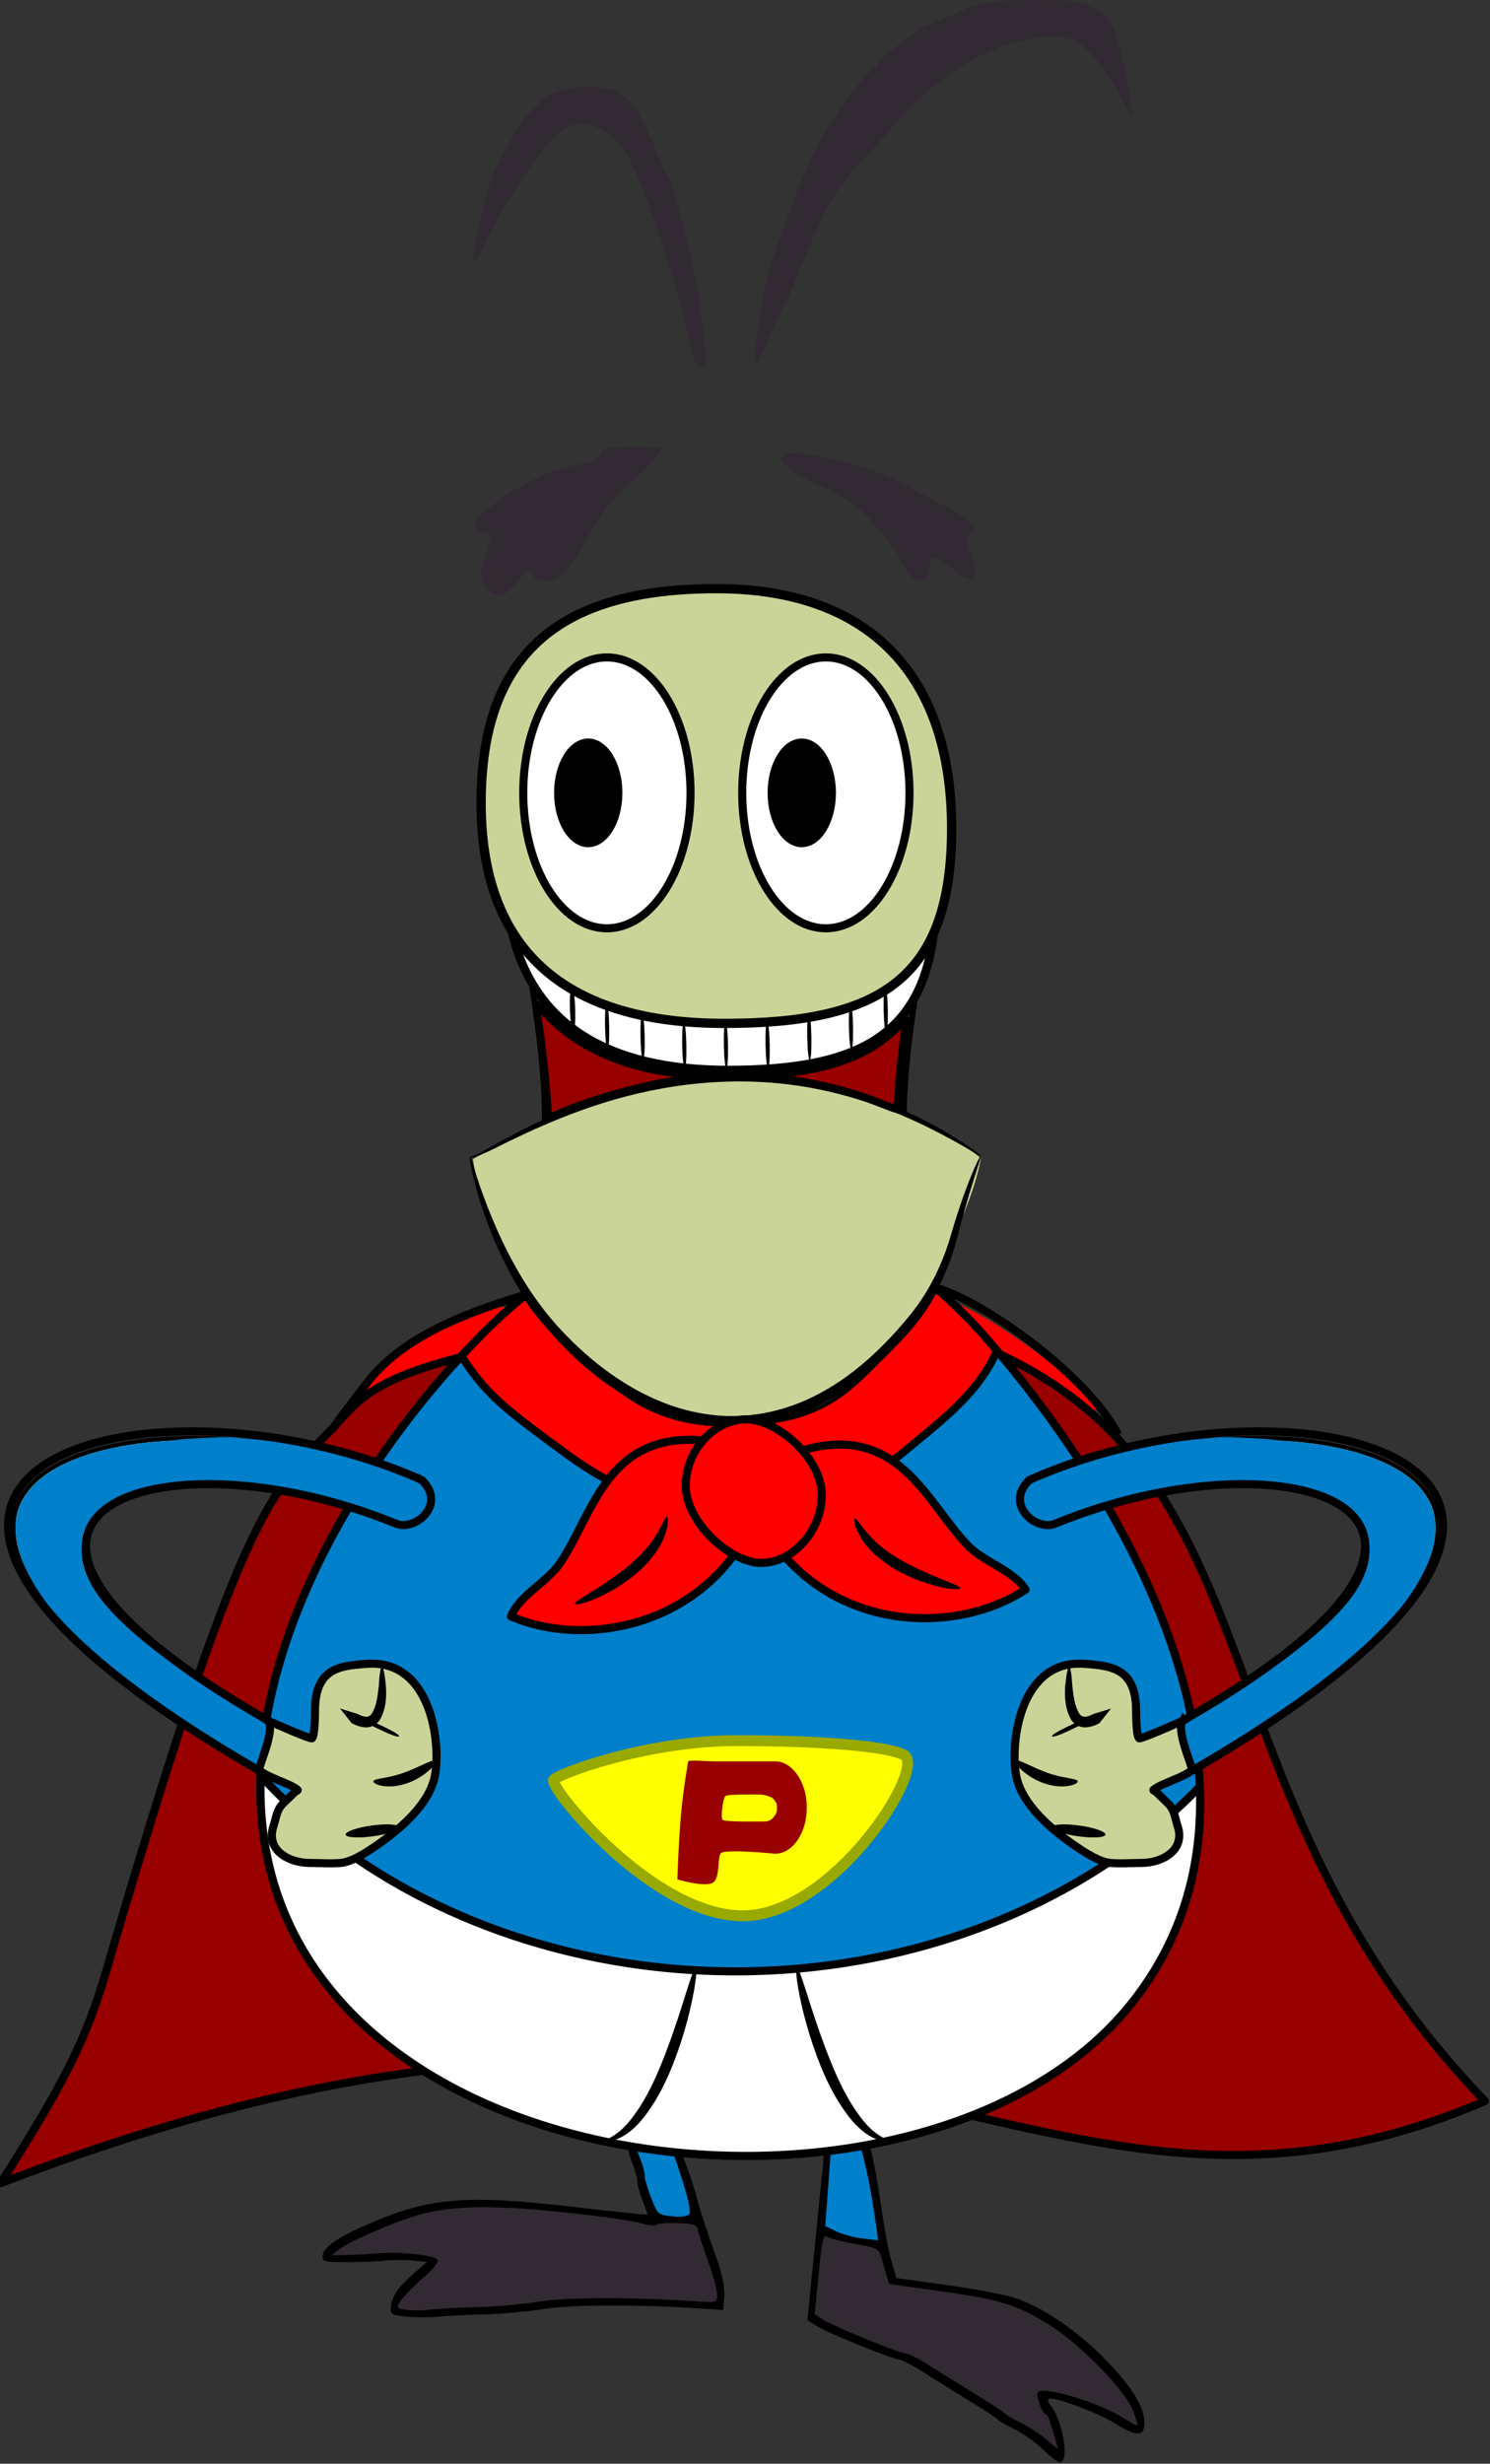 <?xml version="1.0" encoding="UTF-8" standalone="no"?>
<!-- Created with Inkscape (http://www.inkscape.org/) -->

<svg
   width="184.49mm"
   height="304.962mm"
   viewBox="0 0 184.49 304.962"
   version="1.1"
   id="svg5"
   xml:space="preserve"
   inkscape:version="1.2.2 (732a01da63, 2022-12-09)"
   sodipodi:docname="IMAGE - PULGOMAN - FLEAMAN frontal view.svg"
   xmlns:inkscape="http://www.inkscape.org/namespaces/inkscape"
   xmlns:sodipodi="http://sodipodi.sourceforge.net/DTD/sodipodi-0.dtd"
   xmlns="http://www.w3.org/2000/svg"
   xmlns:svg="http://www.w3.org/2000/svg"><rect x="0" y="0" width="184.49" height="304.962" fill="#333333" stroke="none"/><sodipodi:namedview
     id="namedview7"
     pagecolor="#ffffff"
     bordercolor="#666666"
     borderopacity="1.0"
     inkscape:showpageshadow="2"
     inkscape:pageopacity="0.0"
     inkscape:pagecheckerboard="0"
     inkscape:deskcolor="#d1d1d1"
     inkscape:document-units="mm"
     showgrid="false"
     inkscape:zoom="0.5"
     inkscape:cx="1091"
     inkscape:cy="598"
     inkscape:window-width="1920"
     inkscape:window-height="1017"
     inkscape:window-x="-8"
     inkscape:window-y="-8"
     inkscape:window-maximized="1"
     inkscape:current-layer="g14092" /><defs
     id="defs2"><inkscape:path-effect
       effect="skeletal"
       id="path-effect7623"
       is_visible="true"
       lpeversion="1"
       pattern="M 0,4.992 C 0,2.236 2.236,0 4.992,0 c 2.756,0 4.992,2.236 4.992,4.992 0,2.756 -2.236,4.992 -4.992,4.992 C 2.236,9.984 0,7.748 0,4.992 Z"
       copytype="single_stretched"
       prop_scale="0.136"
       scale_y_rel="false"
       spacing="0"
       normal_offset="0"
       tang_offset="0"
       prop_units="false"
       vertical_pattern="false"
       hide_knot="false"
       fuse_tolerance="0" /><inkscape:path-effect
       effect="skeletal"
       id="path-effect7619"
       is_visible="true"
       lpeversion="1"
       pattern="M 0,4.992 C 0,2.236 2.236,0 4.992,0 c 2.756,0 4.992,2.236 4.992,4.992 0,2.756 -2.236,4.992 -4.992,4.992 C 2.236,9.984 0,7.748 0,4.992 Z"
       copytype="single_stretched"
       prop_scale="0.136"
       scale_y_rel="false"
       spacing="0"
       normal_offset="0"
       tang_offset="0"
       prop_units="false"
       vertical_pattern="false"
       hide_knot="false"
       fuse_tolerance="0" /><inkscape:path-effect
       effect="skeletal"
       id="path-effect7615"
       is_visible="true"
       lpeversion="1"
       pattern="M 0,4.992 C 0,2.236 2.236,0 4.992,0 c 2.756,0 4.992,2.236 4.992,4.992 0,2.756 -2.236,4.992 -4.992,4.992 C 2.236,9.984 0,7.748 0,4.992 Z"
       copytype="single_stretched"
       prop_scale="0.136"
       scale_y_rel="false"
       spacing="0"
       normal_offset="0"
       tang_offset="0"
       prop_units="false"
       vertical_pattern="false"
       hide_knot="false"
       fuse_tolerance="0" /><inkscape:path-effect
       effect="skeletal"
       id="path-effect7298"
       is_visible="true"
       lpeversion="1"
       pattern="M 0,4.992 C 0,2.236 2.236,0 4.992,0 c 2.756,0 4.992,2.236 4.992,4.992 0,2.756 -2.236,4.992 -4.992,4.992 C 2.236,9.984 0,7.748 0,4.992 Z"
       copytype="single_stretched"
       prop_scale="0.136"
       scale_y_rel="false"
       spacing="0"
       normal_offset="0"
       tang_offset="0"
       prop_units="false"
       vertical_pattern="false"
       hide_knot="false"
       fuse_tolerance="0" /><inkscape:path-effect
       effect="skeletal"
       id="path-effect7294"
       is_visible="true"
       lpeversion="1"
       pattern="M 0,4.992 C 0,2.236 2.236,0 4.992,0 c 2.756,0 4.992,2.236 4.992,4.992 0,2.756 -2.236,4.992 -4.992,4.992 C 2.236,9.984 0,7.748 0,4.992 Z"
       copytype="single_stretched"
       prop_scale="0.136"
       scale_y_rel="false"
       spacing="0"
       normal_offset="0"
       tang_offset="0"
       prop_units="false"
       vertical_pattern="false"
       hide_knot="false"
       fuse_tolerance="0" /><inkscape:path-effect
       effect="skeletal"
       id="path-effect7290"
       is_visible="true"
       lpeversion="1"
       pattern="M 0,4.992 C 0,2.236 2.236,0 4.992,0 c 2.756,0 4.992,2.236 4.992,4.992 0,2.756 -2.236,4.992 -4.992,4.992 C 2.236,9.984 0,7.748 0,4.992 Z"
       copytype="single_stretched"
       prop_scale="0.136"
       scale_y_rel="false"
       spacing="0"
       normal_offset="0"
       tang_offset="0"
       prop_units="false"
       vertical_pattern="false"
       hide_knot="false"
       fuse_tolerance="0" /><inkscape:path-effect
       effect="skeletal"
       id="path-effect6948"
       is_visible="true"
       lpeversion="1"
       pattern="M 0,4.992 C 0,2.236 2.236,0 4.992,0 c 2.756,0 4.992,2.236 4.992,4.992 0,2.756 -2.236,4.992 -4.992,4.992 C 2.236,9.984 0,7.748 0,4.992 Z"
       copytype="single_stretched"
       prop_scale="0.136"
       scale_y_rel="false"
       spacing="0"
       normal_offset="0"
       tang_offset="0"
       prop_units="false"
       vertical_pattern="false"
       hide_knot="false"
       fuse_tolerance="0" /><inkscape:path-effect
       effect="skeletal"
       id="path-effect6934"
       is_visible="true"
       lpeversion="1"
       pattern="M 0,4.992 C 0,2.236 2.236,0 4.992,0 c 2.756,0 4.992,2.236 4.992,4.992 0,2.756 -2.236,4.992 -4.992,4.992 C 2.236,9.984 0,7.748 0,4.992 Z"
       copytype="single_stretched"
       prop_scale="0.136"
       scale_y_rel="false"
       spacing="0"
       normal_offset="0"
       tang_offset="0"
       prop_units="false"
       vertical_pattern="false"
       hide_knot="false"
       fuse_tolerance="0" /><inkscape:path-effect
       effect="skeletal"
       id="path-effect5792"
       is_visible="true"
       lpeversion="1"
       pattern="M 0,4.992 C 0,2.236 2.236,0 4.992,0 c 2.756,0 4.992,2.236 4.992,4.992 0,2.756 -2.236,4.992 -4.992,4.992 C 2.236,9.984 0,7.748 0,4.992 Z"
       copytype="single_stretched"
       prop_scale="0.136"
       scale_y_rel="false"
       spacing="0"
       normal_offset="0"
       tang_offset="0"
       prop_units="false"
       vertical_pattern="false"
       hide_knot="false"
       fuse_tolerance="0" /><inkscape:path-effect
       effect="skeletal"
       id="path-effect5786"
       is_visible="true"
       lpeversion="1"
       pattern="M 0,4.992 C 0,2.236 2.236,0 4.992,0 c 2.756,0 4.992,2.236 4.992,4.992 0,2.756 -2.236,4.992 -4.992,4.992 C 2.236,9.984 0,7.748 0,4.992 Z"
       copytype="single_stretched"
       prop_scale="0.136"
       scale_y_rel="false"
       spacing="0"
       normal_offset="0"
       tang_offset="0"
       prop_units="false"
       vertical_pattern="false"
       hide_knot="false"
       fuse_tolerance="0" /><inkscape:path-effect
       effect="skeletal"
       id="path-effect3195"
       is_visible="true"
       lpeversion="1"
       pattern="M 0,4.992 C 0,2.236 2.236,0 4.992,0 c 2.756,0 4.992,2.236 4.992,4.992 0,2.756 -2.236,4.992 -4.992,4.992 C 2.236,9.984 0,7.748 0,4.992 Z"
       copytype="single_stretched"
       prop_scale="0.091"
       scale_y_rel="false"
       spacing="0"
       normal_offset="0"
       tang_offset="0"
       prop_units="false"
       vertical_pattern="false"
       hide_knot="false"
       fuse_tolerance="0" /><inkscape:path-effect
       effect="skeletal"
       id="path-effect3189"
       is_visible="true"
       lpeversion="1"
       pattern="M 0,4.992 C 0,2.236 2.236,0 4.992,0 c 2.756,0 4.992,2.236 4.992,4.992 0,2.756 -2.236,4.992 -4.992,4.992 C 2.236,9.984 0,7.748 0,4.992 Z"
       copytype="single_stretched"
       prop_scale="0.091"
       scale_y_rel="false"
       spacing="0"
       normal_offset="0"
       tang_offset="0"
       prop_units="false"
       vertical_pattern="false"
       hide_knot="false"
       fuse_tolerance="0" /><inkscape:path-effect
       effect="skeletal"
       id="path-effect3183"
       is_visible="true"
       lpeversion="1"
       pattern="M 0,4.992 C 0,2.236 2.236,0 4.992,0 c 2.756,0 4.992,2.236 4.992,4.992 0,2.756 -2.236,4.992 -4.992,4.992 C 2.236,9.984 0,7.748 0,4.992 Z"
       copytype="single_stretched"
       prop_scale="0.091"
       scale_y_rel="false"
       spacing="0"
       normal_offset="0"
       tang_offset="0"
       prop_units="false"
       vertical_pattern="false"
       hide_knot="false"
       fuse_tolerance="0" /><inkscape:path-effect
       effect="skeletal"
       id="path-effect3177"
       is_visible="true"
       lpeversion="1"
       pattern="M 0,4.992 C 0,2.236 2.236,0 4.992,0 c 2.756,0 4.992,2.236 4.992,4.992 0,2.756 -2.236,4.992 -4.992,4.992 C 2.236,9.984 0,7.748 0,4.992 Z"
       copytype="single_stretched"
       prop_scale="0.091"
       scale_y_rel="false"
       spacing="0"
       normal_offset="0"
       tang_offset="0"
       prop_units="false"
       vertical_pattern="false"
       hide_knot="false"
       fuse_tolerance="0" /><inkscape:path-effect
       effect="skeletal"
       id="path-effect3171"
       is_visible="true"
       lpeversion="1"
       pattern="M 0,4.992 C 0,2.236 2.236,0 4.992,0 c 2.756,0 4.992,2.236 4.992,4.992 0,2.756 -2.236,4.992 -4.992,4.992 C 2.236,9.984 0,7.748 0,4.992 Z"
       copytype="single_stretched"
       prop_scale="0.091"
       scale_y_rel="false"
       spacing="0"
       normal_offset="0"
       tang_offset="0"
       prop_units="false"
       vertical_pattern="false"
       hide_knot="false"
       fuse_tolerance="0" /><inkscape:path-effect
       effect="skeletal"
       id="path-effect3165"
       is_visible="true"
       lpeversion="1"
       pattern="M 0,4.992 C 0,2.236 2.236,0 4.992,0 c 2.756,0 4.992,2.236 4.992,4.992 0,2.756 -2.236,4.992 -4.992,4.992 C 2.236,9.984 0,7.748 0,4.992 Z"
       copytype="single_stretched"
       prop_scale="0.091"
       scale_y_rel="false"
       spacing="0"
       normal_offset="0"
       tang_offset="0"
       prop_units="false"
       vertical_pattern="false"
       hide_knot="false"
       fuse_tolerance="0" /><inkscape:path-effect
       effect="skeletal"
       id="path-effect3159"
       is_visible="true"
       lpeversion="1"
       pattern="M 0,4.992 C 0,2.236 2.236,0 4.992,0 c 2.756,0 4.992,2.236 4.992,4.992 0,2.756 -2.236,4.992 -4.992,4.992 C 2.236,9.984 0,7.748 0,4.992 Z"
       copytype="single_stretched"
       prop_scale="0.091"
       scale_y_rel="false"
       spacing="0"
       normal_offset="0"
       tang_offset="0"
       prop_units="false"
       vertical_pattern="false"
       hide_knot="false"
       fuse_tolerance="0" /><inkscape:path-effect
       effect="skeletal"
       id="path-effect3153"
       is_visible="true"
       lpeversion="1"
       pattern="M 0,4.992 C 0,2.236 2.236,0 4.992,0 c 2.756,0 4.992,2.236 4.992,4.992 0,2.756 -2.236,4.992 -4.992,4.992 C 2.236,9.984 0,7.748 0,4.992 Z"
       copytype="single_stretched"
       prop_scale="0.091"
       scale_y_rel="false"
       spacing="0"
       normal_offset="0"
       tang_offset="0"
       prop_units="false"
       vertical_pattern="false"
       hide_knot="false"
       fuse_tolerance="0" /><inkscape:path-effect
       effect="skeletal"
       id="path-effect3147"
       is_visible="true"
       lpeversion="1"
       pattern="M 0,4.992 C 0,2.236 2.236,0 4.992,0 c 2.756,0 4.992,2.236 4.992,4.992 0,2.756 -2.236,4.992 -4.992,4.992 C 2.236,9.984 0,7.748 0,4.992 Z"
       copytype="single_stretched"
       prop_scale="0.091"
       scale_y_rel="false"
       spacing="0"
       normal_offset="0"
       tang_offset="0"
       prop_units="false"
       vertical_pattern="false"
       hide_knot="false"
       fuse_tolerance="0" /><inkscape:path-effect
       effect="skeletal"
       id="path-effect3084"
       is_visible="true"
       lpeversion="1"
       pattern="M 0,4.992 C 0,2.236 2.236,0 4.992,0 c 2.756,0 4.992,2.236 4.992,4.992 0,2.756 -2.236,4.992 -4.992,4.992 C 2.236,9.984 0,7.748 0,4.992 Z"
       copytype="single_stretched"
       prop_scale="0.091"
       scale_y_rel="false"
       spacing="0"
       normal_offset="0"
       tang_offset="0"
       prop_units="false"
       vertical_pattern="false"
       hide_knot="false"
       fuse_tolerance="0" /><inkscape:path-effect
       effect="skeletal"
       id="path-effect2232"
       is_visible="true"
       lpeversion="1"
       pattern="M 0,4.992 C 0,2.236 2.236,0 4.992,0 c 2.756,0 4.992,2.236 4.992,4.992 0,2.756 -2.236,4.992 -4.992,4.992 C 2.236,9.984 0,7.748 0,4.992 Z"
       copytype="single_stretched"
       prop_scale="0.091"
       scale_y_rel="false"
       spacing="0"
       normal_offset="0"
       tang_offset="0"
       prop_units="false"
       vertical_pattern="false"
       hide_knot="false"
       fuse_tolerance="0" /><inkscape:path-effect
       effect="skeletal"
       id="path-effect2226"
       is_visible="true"
       lpeversion="1"
       pattern="M 0,4.992 C 0,2.236 2.236,0 4.992,0 c 2.756,0 4.992,2.236 4.992,4.992 0,2.756 -2.236,4.992 -4.992,4.992 C 2.236,9.984 0,7.748 0,4.992 Z"
       copytype="single_stretched"
       prop_scale="0.091"
       scale_y_rel="false"
       spacing="0"
       normal_offset="0"
       tang_offset="0"
       prop_units="false"
       vertical_pattern="false"
       hide_knot="false"
       fuse_tolerance="0" /><inkscape:path-effect
       effect="skeletal"
       id="path-effect2220"
       is_visible="true"
       lpeversion="1"
       pattern="M 0,4.992 C 0,2.236 2.236,0 4.992,0 c 2.756,0 4.992,2.236 4.992,4.992 0,2.756 -2.236,4.992 -4.992,4.992 C 2.236,9.984 0,7.748 0,4.992 Z"
       copytype="single_stretched"
       prop_scale="0.091"
       scale_y_rel="false"
       spacing="0"
       normal_offset="0"
       tang_offset="0"
       prop_units="false"
       vertical_pattern="false"
       hide_knot="false"
       fuse_tolerance="0" /><inkscape:path-effect
       effect="skeletal"
       id="path-effect2216"
       is_visible="true"
       lpeversion="1"
       pattern="M 0,4.992 C 0,2.236 2.236,0 4.992,0 c 2.756,0 4.992,2.236 4.992,4.992 0,2.756 -2.236,4.992 -4.992,4.992 C 2.236,9.984 0,7.748 0,4.992 Z"
       copytype="single_stretched"
       prop_scale="0.136"
       scale_y_rel="false"
       spacing="0"
       normal_offset="0"
       tang_offset="0"
       prop_units="false"
       vertical_pattern="false"
       hide_knot="false"
       fuse_tolerance="0" /><inkscape:path-effect
       effect="skeletal"
       id="path-effect2212"
       is_visible="true"
       lpeversion="1"
       pattern="M 0,4.992 C 0,2.236 2.236,0 4.992,0 c 2.756,0 4.992,2.236 4.992,4.992 0,2.756 -2.236,4.992 -4.992,4.992 C 2.236,9.984 0,7.748 0,4.992 Z"
       copytype="single_stretched"
       prop_scale="0.091"
       scale_y_rel="false"
       spacing="0"
       normal_offset="0"
       tang_offset="0"
       prop_units="false"
       vertical_pattern="false"
       hide_knot="false"
       fuse_tolerance="0" /><clipPath
       clipPathUnits="userSpaceOnUse"
       id="clipPath358"><path
         style="fill:none;stroke:#000000;stroke-width:0.265px;stroke-linecap:butt;stroke-linejoin:miter;stroke-opacity:1"
         d="m 166.065,20.226 -41.161,7.097 -5.323,17.387 -55.71,42.226 20.935,117.097 22.355,12.419 30.871,1.419 35.129,12.774 30.516,-30.161 -6.387,-128.806 z"
         id="path360" /></clipPath><meshgradient
       inkscape:collect="always"
       id="meshgradient6410"
       gradientUnits="userSpaceOnUse"
       x="-5.0468084e-06"
       y="-2.7444398e-06"><meshrow
         id="meshrow6412"><meshpatch
           id="meshpatch6414"><stop
             path="c 63.328,0  126.657,0  189.985,0"
             style="stop-color:#ffffff;stop-opacity:1"
             id="stop6416" /><stop
             path="c 0,99  0,198  0,297"
             style="stop-color:#000000;stop-opacity:1"
             id="stop6418" /><stop
             path="c -63.328,0  -126.657,0  -189.985,0"
             style="stop-color:#ffffff;stop-opacity:1"
             id="stop6420" /><stop
             path="c 0,-99  0,-198  0,-297"
             style="stop-color:#000000;stop-opacity:1"
             id="stop6422" /></meshpatch></meshrow></meshgradient><meshgradient
       inkscape:collect="always"
       id="meshgradient48136"
       gradientUnits="userSpaceOnUse"
       x="-5.0468084e-06"
       y="-2.7444398e-06"><meshrow
         id="meshrow48148"><meshpatch
           id="meshpatch48146"><stop
             path="c 63.328,0  126.657,0  189.985,0"
             style="stop-color:#ffffff;stop-opacity:1"
             id="stop48138" /><stop
             path="c 0,99  0,198  0,297"
             style="stop-color:#000000;stop-opacity:1"
             id="stop48140" /><stop
             path="c -63.328,0  -126.657,0  -189.985,0"
             style="stop-color:#ffffff;stop-opacity:1"
             id="stop48142" /><stop
             path="c 0,-99  0,-198  0,-297"
             style="stop-color:#000000;stop-opacity:1"
             id="stop48144" /></meshpatch></meshrow></meshgradient><meshgradient
       inkscape:collect="always"
       id="meshgradient6524"
       gradientUnits="userSpaceOnUse"
       x="-5.0468084e-06"
       y="-2.7444398e-06"><meshrow
         id="meshrow6536"><meshpatch
           id="meshpatch6534"><stop
             path="c 63.328,0  126.657,0  189.985,0"
             style="stop-color:#ffffff;stop-opacity:1"
             id="stop6526" /><stop
             path="c 0,99  0,198  0,297"
             style="stop-color:#000000;stop-opacity:1"
             id="stop6528" /><stop
             path="c -63.328,0  -126.657,0  -189.985,0"
             style="stop-color:#ffffff;stop-opacity:1"
             id="stop6530" /><stop
             path="c 0,-99  0,-198  0,-297"
             style="stop-color:#000000;stop-opacity:1"
             id="stop6532" /></meshpatch></meshrow></meshgradient><meshgradient
       inkscape:collect="always"
       id="meshgradient6950"
       gradientUnits="userSpaceOnUse"
       x="-5.0468084e-06"
       y="-2.7444398e-06"><meshrow
         id="meshrow6962"><meshpatch
           id="meshpatch6960"><stop
             path="c 63.328,0  126.657,0  189.985,0"
             style="stop-color:#ffffff;stop-opacity:1"
             id="stop6952" /><stop
             path="c 0,99  0,198  0,297"
             style="stop-color:#000000;stop-opacity:1"
             id="stop6954" /><stop
             path="c -63.328,0  -126.657,0  -189.985,0"
             style="stop-color:#ffffff;stop-opacity:1"
             id="stop6956" /><stop
             path="c 0,-99  0,-198  0,-297"
             style="stop-color:#000000;stop-opacity:1"
             id="stop6958" /></meshpatch></meshrow></meshgradient><meshgradient
       inkscape:collect="always"
       id="meshgradient7625"
       gradientUnits="userSpaceOnUse"
       x="-5.0468084e-06"
       y="-2.7444398e-06"><meshrow
         id="meshrow7637"><meshpatch
           id="meshpatch7635"><stop
             path="c 63.328,0  126.657,0  189.985,0"
             style="stop-color:#ffffff;stop-opacity:1"
             id="stop7627" /><stop
             path="c 0,99  0,198  0,297"
             style="stop-color:#000000;stop-opacity:1"
             id="stop7629" /><stop
             path="c -63.328,0  -126.657,0  -189.985,0"
             style="stop-color:#ffffff;stop-opacity:1"
             id="stop7631" /><stop
             path="c 0,-99  0,-198  0,-297"
             style="stop-color:#000000;stop-opacity:1"
             id="stop7633" /></meshpatch></meshrow></meshgradient><clipPath
       clipPathUnits="userSpaceOnUse"
       id="clipPath7716"><rect
         style="fill:#007fcb;fill-opacity:1;stroke:none;stroke-width:1;stroke-linecap:round;stroke-linejoin:round;stroke-dasharray:none;stroke-opacity:1"
         id="rect7718"
         width="318.142"
         height="300.812"
         x="-748.56"
         y="230.304"
         transform="scale(-1,1)" /></clipPath><clipPath
       clipPathUnits="userSpaceOnUse"
       id="clipPath7720"><rect
         style="fill:#007fcb;fill-opacity:1;stroke:none;stroke-width:1;stroke-linecap:round;stroke-linejoin:round;stroke-dasharray:none;stroke-opacity:1"
         id="rect7722"
         width="318.142"
         height="300.812"
         x="-748.56"
         y="230.304"
         transform="scale(-1,1)" /></clipPath><clipPath
       clipPathUnits="userSpaceOnUse"
       id="clipPath7724"><rect
         style="fill:#007fcb;fill-opacity:1;stroke:none;stroke-width:1;stroke-linecap:round;stroke-linejoin:round;stroke-dasharray:none;stroke-opacity:1"
         id="rect7726"
         width="318.142"
         height="300.812"
         x="-748.56"
         y="230.304"
         transform="scale(-1,1)" /></clipPath><meshgradient
       inkscape:collect="always"
       id="meshgradient2641"
       gradientUnits="userSpaceOnUse"
       x="-5.0468084e-06"
       y="-2.7444398e-06"><meshrow
         id="meshrow2653"><meshpatch
           id="meshpatch2651"><stop
             path="c 63.328,0  126.657,0  189.985,0"
             style="stop-color:#ffffff;stop-opacity:1"
             id="stop2643" /><stop
             path="c 0,99  0,198  0,297"
             style="stop-color:#000000;stop-opacity:1"
             id="stop2645" /><stop
             path="c -63.328,0  -126.657,0  -189.985,0"
             style="stop-color:#ffffff;stop-opacity:1"
             id="stop2647" /><stop
             path="c 0,-99  0,-198  0,-297"
             style="stop-color:#000000;stop-opacity:1"
             id="stop2649" /></meshpatch></meshrow></meshgradient><meshgradient
       inkscape:collect="always"
       id="meshgradient2655"
       gradientUnits="userSpaceOnUse"
       x="-5.0468084e-06"
       y="-2.7444398e-06"><meshrow
         id="meshrow2667"><meshpatch
           id="meshpatch2665"><stop
             path="c 63.328,0  126.657,0  189.985,0"
             style="stop-color:#ffffff;stop-opacity:1"
             id="stop2657" /><stop
             path="c 0,99  0,198  0,297"
             style="stop-color:#000000;stop-opacity:1"
             id="stop2659" /><stop
             path="c -63.328,0  -126.657,0  -189.985,0"
             style="stop-color:#ffffff;stop-opacity:1"
             id="stop2661" /><stop
             path="c 0,-99  0,-198  0,-297"
             style="stop-color:#000000;stop-opacity:1"
             id="stop2663" /></meshpatch></meshrow></meshgradient><meshgradient
       inkscape:collect="always"
       id="meshgradient2669"
       gradientUnits="userSpaceOnUse"
       x="-5.0468084e-06"
       y="-2.7444398e-06"><meshrow
         id="meshrow2681"><meshpatch
           id="meshpatch2679"><stop
             path="c 63.328,0  126.657,0  189.985,0"
             style="stop-color:#ffffff;stop-opacity:1"
             id="stop2671" /><stop
             path="c 0,99  0,198  0,297"
             style="stop-color:#000000;stop-opacity:1"
             id="stop2673" /><stop
             path="c -63.328,0  -126.657,0  -189.985,0"
             style="stop-color:#ffffff;stop-opacity:1"
             id="stop2675" /><stop
             path="c 0,-99  0,-198  0,-297"
             style="stop-color:#000000;stop-opacity:1"
             id="stop2677" /></meshpatch></meshrow></meshgradient></defs><g
     inkscape:label="Layer 1"
     inkscape:groupmode="layer"
     id="layer1"
     transform="translate(243.373,-15.659)"><g
       id="g2036"><g
         id="g13186"><g
           id="g2077"
           style="fill:url(#meshgradient6410);fill-opacity:1"><g
             id="g14092"
             style="fill:url(#meshgradient48136)"
             transform="matrix(-1,0,0,1,189.985,0)"><path
               style="fill:#fe0000;fill-opacity:1;stroke:none;stroke-width:0.334;stroke-linecap:round;stroke-linejoin:round;stroke-dasharray:none;stroke-opacity:1"
               d="m -749.305,709.937 c 0,-0.21 2.502,-5.456 4.03,-7.202 1.561,-1.784 7.332,-7.215 9.186,-8.87 10.846,-9.681 23.659,-15.808 44.439,-23.204 2.38,-0.847 9.277,-1.163 9.41,-1.163 0.046,0 -0.111,0.169 -0.348,0.376 -1.085,0.944 -2.96,5.216 -4.81,6.939 -2.61,2.431 -10.252,10.087 -13.107,13.119 -1.213,1.288 -3.229,1.679 -3.669,1.791 l -0.801,0.577 -2.336,0.607 c -16.729,4.347 -30.959,10.76 -40.068,17.208 -0.352,0.249 -1.926,-0.146 -1.926,-0.178 z"
               id="path1942"
               transform="matrix(-0.265,0,0,0.265,189.985,0)"
               sodipodi:nodetypes="ssssssssscsss" /><path
               style="fill:#fe0000;fill-opacity:1;stroke:none;stroke-width:0.668;stroke-linecap:round;stroke-linejoin:round;stroke-dasharray:none;stroke-opacity:1"
               d="m -409.08,718.9 c -5.261,-4.219 -19.999,-15.049 -27.222,-19.181 -4.627,-2.647 -7.626,-6.341 -13.624,-9.217 l -2.238,-1.073 -2.52,-2.917 c -5.513,-6.381 -11.491,-12.768 -15.719,-16.793 -1.561,-1.486 -2.8,-2.74 -2.753,-2.787 0.135,-0.135 8.383,3.977 11.503,5.735 18.139,10.219 42.246,27.739 54.158,42.02 1.794,2.151 0.453,5.848 -1.586,4.213 z"
               id="path1660"
               transform="matrix(-0.265,0,0,0.265,189.985,0)"
               sodipodi:nodetypes="ssscssssss" /><path
               id="path445"
               style="fill:#980000;fill-opacity:1;stroke:#000000;stroke-width:3.78;stroke-linecap:round;stroke-linejoin:round;stroke-dasharray:none;stroke-opacity:1"
               inkscape:transform-center-x="0.13605365"
               inkscape:transform-center-y="-35.027563"
               transform="matrix(-0.265,0,0,0.265,171.051,58.538)"
               d="m -296,819.608 c -216.391,92.87 -303.077,-112.366 -693.507,38.359 29.592,-46.75 39.856,-66.68 49.431,-99.518 62.238,-213.456 76.93,-223.892 104.024,-251.404 11.609,-11.787 16.014,-23.331 60.585,-34.679 l 250.588,-2.576 c 134.928,61.179 91.901,207.757 228.88,349.819 z"
               sodipodi:nodetypes="ccssccc" /><path
               style="fill:#007fcb;fill-opacity:1;stroke-width:0.412"
               d="m 598.067,242.151 -1.441,-0.519 -0.116,-4.584 -0.116,-4.584 1.505,-0.629 c 0.828,-0.346 1.652,-0.629 1.832,-0.629 0.441,0 2.124,5.213 3.289,10.189 l 0.313,1.338 -1.912,-0.031 c -1.052,-0.017 -2.561,-0.265 -3.353,-0.551 z m -23.253,-1.875 c -0.57,-1.125 -1.036,-2.29 -1.036,-2.589 0,-0.299 -0.351,-1.232 -0.779,-2.072 l -0.779,-1.528 2.323,0.008 2.323,0.008 1.566,3.549 c 0.861,1.952 1.469,3.801 1.351,4.109 -0.137,0.358 -0.886,0.56 -2.073,0.56 -1.815,0 -1.883,-0.048 -2.895,-2.045 z m -33.354,-24.775 c -1.359,-0.204 -3.751,-0.506 -5.316,-0.67 l -2.846,-0.299 -1.477,-2.676 -1.477,-2.676 0.019,-6.999 c 0.022,-7.855 0.874,-13.058 2.261,-13.8 0.414,-0.222 3.544,-0.403 6.955,-0.403 h 6.202 v 1.006 c 0,1.368 -1.42,3.674 -2.675,4.346 -1.164,0.623 -1.206,0.764 -0.497,1.695 1.158,1.52 9.144,2.146 12.076,0.947 0.877,-0.359 1.886,-1.024 2.242,-1.479 l 0.648,-0.827 1.41,0.86 c 1.952,1.19 5.613,1.194 7.121,0.008 1.087,-0.855 1.088,-0.855 2.423,-0.042 0.734,0.448 2.654,1.481 4.265,2.296 2.814,1.424 3.102,1.483 7.281,1.483 6.032,0 7.708,-0.755 5.511,-2.483 -1.442,-1.134 -3.076,-3.725 -3.369,-5.34 l -0.261,-1.441 8.157,-0.968 c 10.279,-1.22 12.304,-1.584 14.269,-2.564 0.871,-0.435 1.741,-0.79 1.935,-0.79 0.592,0 8.403,-3.804 8.68,-4.227 0.153,-0.234 3.432,-0.369 8.028,-0.329 9.938,0.085 21.012,1.204 25.162,2.542 1.266,0.408 1.338,0.538 1.338,2.426 0,1.097 -0.217,2.936 -0.482,4.085 l -0.482,2.09 -1.885,-0.005 c -1.037,-0.003 -2.58,-0.119 -3.429,-0.26 -1.428,-0.236 -1.544,-0.359 -1.544,-1.642 0,-0.763 -0.046,-1.407 -0.103,-1.432 -0.057,-0.025 -2.511,-0.194 -5.455,-0.376 -10.168,-0.629 -18.118,-1.234 -19.078,-1.453 l -0.964,-0.219 0.141,4.289 c 0.132,4.013 0.239,4.476 1.663,7.201 1.433,2.742 1.475,2.927 0.72,3.167 -0.441,0.14 -0.802,0.427 -0.802,0.638 0,0.211 -0.182,0.384 -0.404,0.384 -0.222,0 -1.427,0.654 -2.677,1.454 -1.25,0.8 -2.597,1.578 -2.993,1.73 -0.396,0.152 -1.349,0.702 -2.118,1.224 -2.132,1.446 -9.854,5.106 -14.088,6.678 -4.682,1.738 -7.179,2.104 -18.478,2.709 -12.311,0.659 -31.664,0.737 -35.611,0.144 z m 23.915,-1.984 c 3.041,-1.388 3.291,-1.59 8.667,-6.985 2.354,-2.362 4.13,-4.444 3.948,-4.626 -0.406,-0.406 -5.73,-2.294 -8.535,-3.027 -3.176,-0.829 -13.319,-1.18 -18.624,-0.643 -5.327,0.539 -5.753,0.658 -6.086,1.707 -0.47,1.482 1.45,4.067 9.066,12.2 0.679,0.725 2.161,1.691 3.293,2.145 2.558,1.026 4.788,0.818 8.271,-0.771 z M 519.279,91.771 c -1.454,-0.318 -2.496,-1 -2.546,-1.055 -0.413,-0.459 -5.193,-9.809 -5.631,-11.242 -0.602,-1.967 -0.35,-1.908 0.861,-2.591 0.442,-0.249 2.091,-0.784 3.128,-1.418 1.037,-0.634 2.044,-1.055 2.238,-0.935 0.194,0.12 1.311,2.399 2.482,5.064 2.097,4.772 2.739,6.214 4.499,10.106 0.489,1.082 2.144,3.058 2.144,3.165 0,0.364 -4.522,-0.513 -7.174,-1.093 z"
               id="path7643"
               sodipodi:nodetypes="ccccsssccsccsscccssscccsccccsscssssscscssssscsssccsssccsssssccscsssscssccsscssssssscssssssss"
               clip-path="url(#clipPath7724)"
               transform="matrix(-0.995,0.1,0.1,0.995,900.668,-8.872)" /><path
               style="fill:#322a32;fill-opacity:1;stroke-width:0.412"
               d="m 626.031,265.149 c -0.904,-0.548 -2.47,-1.63 -3.263,-1.89 -0.792,-0.26 -1.534,-0.594 -1.647,-0.743 -0.113,-0.149 -1.873,-1.075 -3.911,-2.058 -2.038,-0.983 -4.75,-2.316 -6.027,-2.963 -1.277,-0.647 -2.639,-1.176 -3.026,-1.176 -1.008,0 -9.252,-2.441 -10.602,-3.14 l -1.135,-0.587 v -4.974 c 0,-4.582 0.057,-4.949 0.72,-4.661 0.396,0.172 1.985,0.399 3.53,0.504 2.388,0.162 2.862,0.323 3.16,1.069 0.193,0.483 0.583,1.454 0.867,2.157 l 0.517,1.279 6.204,0.237 c 7.661,0.292 9.835,0.728 14.059,2.815 3.957,1.955 10.096,7.078 11.292,9.423 0.451,0.884 0.82,1.712 0.82,1.839 0,0.127 -0.787,-0.173 -1.75,-0.666 -3.433,-1.758 -11.013,-3.15 -11.013,-2.022 0,0.625 1.149,2.112 1.46,2.112 0.347,0 2.283,4.543 2.046,4.78 -0.093,0.093 -1.398,-0.789 -2.302,-1.337 z m -81.071,-8.327 c 0,-0.538 1.271,-2.266 2.991,-4.067 0.899,-0.941 1.509,-1.914 1.356,-2.161 -0.34,-0.551 -4.816,-0.591 -7.517,-0.067 -1.087,0.211 -2.793,0.475 -3.791,0.587 l -1.816,0.204 0.995,-0.923 c 1.314,-1.219 7.471,-4.552 9.961,-5.393 4.019,-1.358 8.563,-1.856 16.758,-1.838 4.415,0.009 8.861,0.178 9.879,0.374 1.018,0.196 1.944,0.208 2.058,0.025 0.114,-0.183 1.275,-0.398 2.58,-0.478 2.085,-0.128 2.402,-0.046 2.617,0.677 0.134,0.453 0.867,2.12 1.629,3.705 0.762,1.585 1.437,3.345 1.5,3.911 0.112,0.997 0.031,1.032 -2.561,1.114 -7.625,0.242 -16.102,1.113 -19.349,1.988 -1.925,0.519 -5.259,1.161 -7.41,1.427 -2.151,0.266 -4.688,0.653 -5.637,0.859 -2.114,0.46 -4.243,0.487 -4.243,0.055 z m 68.687,-124.721 c -1.503,-0.156 -1.507,-0.162 -1.766,-2.501 -0.437,-3.934 1.127,-8.589 3.723,-11.083 1.549,-1.488 2.949,-1.978 4.524,-1.583 1.059,0.266 1.062,0.279 0.774,3.354 -0.247,2.641 -0.184,3.204 0.442,3.895 0.994,1.098 3.229,1.064 4.36,-0.067 0.778,-0.778 0.845,-1.168 0.605,-3.506 -0.251,-2.451 -0.198,-2.703 0.781,-3.682 1.264,-1.264 2.1,-1.171 3.24,0.358 0.835,1.12 0.84,1.219 0.191,4.323 -0.506,2.42 -1.19,4.029 -2.87,6.758 l -2.205,3.582 -4.598,0.02 c -2.529,0.011 -4.845,0.081 -5.146,0.154 -0.302,0.074 -1.226,0.064 -2.054,-0.023 z m -3.002,-47.698 c -0.342,-1.364 0.094,-5.287 0.716,-6.649 0.545,-1.193 2.471,-2.122 3.061,-1.757 1.037,0.641 -0.297,8.217 -1.64,9.271 -0.957,0.752 -1.839,0.327 -2.138,-0.865 z m -9.875,-2.513 c -0.315,-0.82 0.066,-3.973 0.686,-5.685 0.535,-1.475 2.358,-3.558 2.849,-3.255 0.683,0.422 0.331,3.11 -0.783,5.978 -1.176,3.027 -2.274,4.208 -2.752,2.961 z M 634.283,50.373 c -0.698,-2.018 -2.178,-2.656 -2.582,-1.112 -0.453,1.731 -1.61,-0.014 -2.335,-3.519 -0.187,-0.906 -0.546,-2.651 -0.796,-3.879 -0.25,-1.228 -1.01,-3.097 -1.687,-4.153 -1.496,-2.331 -1.506,-2.466 -0.193,-2.466 0.711,0 1.155,0.304 1.406,0.965 0.202,0.531 0.985,1.214 1.739,1.518 2.569,1.036 5.3,3.158 7.192,5.589 l 1.888,2.426 -1.075,0.13 c -1.012,0.123 -1.075,0.261 -1.075,2.394 0,3.953 -1.426,5.164 -2.483,2.107 z m -37.862,-5.455 c 0,-1.344 -0.088,-1.441 -1.306,-1.441 -0.718,0 -1.644,0.307 -2.058,0.681 -0.949,0.859 -1.003,0.082 -0.09,-1.31 0.401,-0.612 0.564,-1.405 0.413,-2.006 -0.23,-0.917 -10e-4,-1.096 2.939,-2.302 1.754,-0.719 3.93,-1.653 4.836,-2.076 2.587,-1.208 10.072,-2.196 9.489,-1.253 -0.129,0.209 -1.464,0.789 -2.967,1.289 -1.503,0.5 -3.4,1.356 -4.215,1.901 -1.901,1.272 -5.197,4.893 -6.025,6.619 -0.818,1.704 -1.015,1.684 -1.015,-0.103 z M 547.841,31.33 c 0,-0.835 2.385,-6.062 3.568,-7.82 3.007,-4.467 5.975,-8.028 6.694,-8.028 0.211,0 0.628,-0.237 0.927,-0.526 1.397,-1.351 5.542,-4.529 6.661,-5.108 2.713,-1.403 6.587,-2.188 10.761,-2.181 5.913,0.01 11.485,0.682 13.584,1.638 0.996,0.454 1.965,0.825 2.153,0.825 0.547,0 4.988,2.382 7.289,3.909 2.15,1.427 3.317,2.579 4.604,4.542 0.712,1.087 0.689,1.082 -1.514,-0.318 -3.117,-1.982 -10.571,-5.842 -13.696,-7.092 -1.436,-0.575 -3.707,-1.251 -5.045,-1.502 -4.797,-0.902 -13.559,0.323 -16.875,2.359 -5.232,3.213 -14.246,12.732 -17.097,18.054 -0.587,1.097 -2.014,1.98 -2.014,1.247 z M 624.965,8.579 c -0.716,-1.071 -2.28,-3.708 -3.476,-5.859 -4.592,-8.261 -6.162,-10.22 -11.483,-14.333 -1.925,-1.488 -3.8,-2.993 -4.167,-3.346 -3.593,-3.449 -10.22,-7.397 -14.977,-8.922 -3.687,-1.182 -3.756,-1.188 -14.271,-1.188 -7.343,0 -10.456,-0.132 -10.207,-0.433 0.855,-1.032 4.238,-2.279 7.3,-2.691 1.821,-0.245 6.431,-0.383 10.244,-0.307 5.86,0.117 7.348,0.28 9.609,1.056 1.472,0.505 3.556,1.148 4.631,1.428 1.076,0.28 1.956,0.654 1.956,0.831 0,0.177 0.199,0.322 0.443,0.322 0.678,0 6.144,3.338 6.144,3.752 0,0.201 0.183,0.365 0.407,0.365 0.78,0 5.766,4.701 8.45,7.967 1.712,2.084 4.682,7.213 6.829,11.794 0.69,1.472 1.445,3.029 1.679,3.46 0.828,1.528 2.72,8.082 2.327,8.06 -0.074,-0.004 -0.722,-0.884 -1.438,-1.956 z"
               id="path7645"
               sodipodi:nodetypes="ssssssscssssscssssssssscsssscsscsscssssssscccssssssssssscccccscsssscssssssscscsscssscsscssscsssccssscscsssssscsssssscsssssssssssssscs"
               clip-path="url(#clipPath7720)"
               transform="matrix(-0.995,0.1,0.1,0.995,900.668,-8.872)" /><path
               style="fill:#000000;fill-opacity:1;stroke-width:0.412"
               d="m 626.19,266.417 c -0.948,-0.751 -2.616,-1.7 -3.705,-2.108 -1.089,-0.409 -2.073,-0.855 -2.187,-0.992 -0.113,-0.137 -1.873,-1.053 -3.911,-2.036 -2.038,-0.983 -4.75,-2.316 -6.027,-2.963 -1.277,-0.647 -2.639,-1.176 -3.026,-1.176 -1.008,0 -9.252,-2.441 -10.602,-3.14 l -1.135,-0.587 v -10.333 -10.333 c -6.132,1.259 -11.659,1.334 -17.716,1.338 l 0.966,1.956 c 0.532,1.076 1.207,2.604 1.502,3.396 0.698,1.878 1.861,4.515 3.425,7.765 0.739,1.536 1.274,3.324 1.293,4.323 l 0.032,1.703 -2.676,0.085 c -7.625,0.242 -16.102,1.113 -19.349,1.988 -1.925,0.519 -5.259,1.161 -7.41,1.427 -2.151,0.266 -4.688,0.653 -5.637,0.859 -0.949,0.206 -2.663,0.375 -3.808,0.375 -2.002,0 -2.082,-0.044 -2.082,-1.143 0,-1.259 0.71,-2.486 2.613,-4.517 l 1.254,-1.338 -1.83,0.009 c -1.007,0.006 -2.571,0.174 -3.477,0.375 -0.906,0.201 -2.99,0.493 -4.631,0.649 -2.775,0.265 -2.985,0.229 -2.985,-0.513 0,-1.118 1.759,-2.561 5.826,-4.778 6.885,-3.753 11.309,-4.533 24.536,-4.326 5.038,0.079 9.16,0.089 9.16,0.024 -2.2e-4,-0.066 -0.371,-0.846 -0.824,-1.733 -0.453,-0.888 -0.823,-1.86 -0.823,-2.161 0,-0.301 -0.371,-1.274 -0.823,-2.162 -0.453,-0.888 -0.823,-1.831 -0.823,-2.095 -0.123,-0.245 0.858,-1.897 2.781,-1.323 5.984,1.787 25.502,-2.033 25.841,-2.64 0.348,-0.622 1.669,1.764 1.674,2.251 0.34,0.962 1.084,3.602 1.653,5.867 1.003,3.991 1.439,5.412 2.347,7.66 l 0.434,1.073 6.204,0.237 c 3.412,0.13 7.223,0.447 8.468,0.704 3.646,0.753 8.55,3.438 12.489,6.841 3.59,3.101 5.213,5.389 5.213,7.348 0,1.353 -1.017,1.374 -3.616,0.075 -2.078,-1.039 -7.56,-2.509 -8.361,-2.241 -0.331,0.11 -0.267,0.378 0.201,0.847 1.721,1.721 3.084,6.942 1.792,6.862 -0.283,-0.017 -1.291,-0.646 -2.239,-1.397 z m 1.281,-1.762 c -0.363,-0.849 -0.756,-1.775 -0.873,-2.058 -0.117,-0.283 -0.348,-0.515 -0.514,-0.515 -0.325,0 -1.257,-1.845 -1.257,-2.489 0,-1.128 7.58,0.263 11.013,2.022 0.962,0.493 1.75,0.792 1.75,0.666 0,-0.127 -0.369,-0.954 -0.82,-1.839 -1.196,-2.345 -7.335,-7.468 -11.292,-9.423 -4.224,-2.087 -6.398,-2.523 -14.059,-2.815 l -6.204,-0.237 -0.517,-1.279 c -0.284,-0.703 -0.674,-1.674 -0.867,-2.157 -0.298,-0.746 -0.772,-0.907 -3.16,-1.069 -1.545,-0.105 -3.134,-0.332 -3.53,-0.504 -0.664,-0.288 -0.72,0.079 -0.72,4.661 v 4.974 l 1.135,0.587 c 1.35,0.698 9.594,3.14 10.602,3.14 0.387,0 1.749,0.529 3.026,1.176 1.277,0.647 3.989,1.98 6.027,2.963 2.038,0.983 3.798,1.899 3.911,2.036 0.113,0.137 1.044,0.563 2.067,0.946 1.024,0.384 2.506,1.152 3.293,1.708 0.788,0.556 1.481,1.02 1.54,1.031 0.06,0.011 -0.189,-0.675 -0.552,-1.524 z m -78.268,-7.889 c 0.949,-0.206 3.486,-0.593 5.637,-0.859 2.151,-0.266 5.486,-0.908 7.41,-1.427 3.247,-0.875 11.724,-1.746 19.349,-1.988 2.592,-0.082 2.672,-0.117 2.561,-1.114 -0.064,-0.566 -0.739,-2.326 -1.5,-3.911 -0.762,-1.585 -1.495,-3.252 -1.629,-3.705 -0.214,-0.724 -0.531,-0.806 -2.617,-0.677 -1.305,0.08 -2.466,0.295 -2.58,0.478 -0.114,0.183 -1.04,0.171 -2.058,-0.025 -1.018,-0.196 -5.464,-0.365 -9.879,-0.374 -8.196,-0.018 -12.739,0.481 -16.758,1.838 -2.49,0.841 -8.647,4.175 -9.961,5.393 l -0.995,0.923 1.816,-0.204 c 0.999,-0.112 2.705,-0.376 3.791,-0.587 2.701,-0.524 7.176,-0.484 7.517,0.067 0.153,0.248 -0.457,1.22 -1.356,2.161 -1.72,1.801 -2.991,3.53 -2.991,4.067 0,0.432 2.13,0.404 4.243,-0.055 z m 53.816,-15.372 c -1.165,-4.976 -2.847,-10.189 -3.289,-10.189 -0.18,0 -1.005,0.283 -1.832,0.629 l -1.505,0.629 0.116,4.584 0.116,4.584 1.441,0.519 c 0.792,0.286 2.301,0.533 3.353,0.551 l 1.912,0.031 -0.313,-1.338 z m -23.237,0.366 c 0.118,-0.308 -0.49,-2.157 -1.351,-4.109 l -1.566,-3.549 -2.323,-0.008 -2.323,-0.008 0.779,1.528 c 0.428,0.84 0.779,1.773 0.779,2.072 0,0.299 0.466,1.464 1.036,2.589 1.012,1.997 1.08,2.045 2.895,2.045 1.187,0 1.936,-0.202 2.073,-0.56 z"
               id="path7647"
               sodipodi:nodetypes="cssssssccccsssscsssssssccssssssssscsscssccsssssssccssssssssscsscsscssssssscssssssssssssssccsssssscsscccssccccscccsssscc"
               clip-path="url(#clipPath7716)"
               transform="matrix(-0.995,0.1,0.1,0.995,900.668,-8.872)" /><path
               id="rect5569"
               style="fill:#007fcb;fill-opacity:1;stroke:#000000;stroke-width:1;stroke-linecap:round;stroke-linejoin:round;stroke-dasharray:none;stroke-opacity:1"
               d="m -373.713,180.879 c 20.066,-20.249 43.759,-20.777 62.206,0.128 4.016,4.551 8.108,9.824 11.844,15.55 1.12,1.716 2.207,3.473 3.251,5.263 11.477,19.68 17.694,43.423 3.239,61.704 -20.159,25.495 -75.266,25.164 -97.896,0 -22.63,-25.164 -2.711,-62.397 17.355,-82.646 z"
               sodipodi:nodetypes="zsssszz"
               transform="scale(-1,1)" /><path
               id="path6538"
               style="fill:#fe0000;fill-opacity:1;stroke:#000000;stroke-width:0.968;stroke-linecap:round;stroke-linejoin:round;stroke-dasharray:none;stroke-opacity:1"
               d="m 317.621,175.013 c 1.943,4.097 5.301,7.085 8.033,9.833 3.886,3.909 7.632,6.911 17.624,6.911 7.644,0 11.845,-2.787 16.404,-6.827 4.581,-4.06 6.572,-5.85 8.543,-9.021 1.854,1.499 3.687,3.152 5.489,4.971 0.84,0.847 1.678,1.734 2.514,2.639 -3.076,4.759 -5.344,6.469 -12.215,11.539 -5.768,4.257 -11.082,7.193 -20.754,7.193 -12.641,0 -17.38,-3.163 -22.297,-7.28 -3.914,-3.278 -8.84,-6.88 -11.036,-12.134 0.528,-0.621 1.056,-1.233 1.582,-1.829 1.981,-2.245 4.023,-4.241 6.114,-5.994 z" /><path
               id="path4985"
               style="fill:#cbd498;stroke-linecap:round;stroke-linejoin:round"
               d="m -316.853,173.104 c -1.695,5.11 -5.662,8.584 -8.802,11.742 -3.886,3.909 -7.632,6.911 -17.624,6.911 -7.644,0 -11.845,-2.787 -16.404,-6.828 -6.163,-5.462 -7.64,-6.811 -10.683,-12.95 -1.78,-3.592 -3.765,-8.3 -4.434,-12.845 10.497,-6.259 20.01,-9.976 32.05,-9.976 12.09,0 23.056,3.496 30.844,9.866 -0.82,4.71 -3.502,9.72 -4.948,14.079 z"
               sodipodi:nodetypes="ssssscscs"
               transform="scale(-1,1)" /><path
               id="path2210"
               style="fill:#000000;stroke:none;stroke-width:0.265px;stroke-linecap:butt;stroke-linejoin:miter;stroke-opacity:1"
               d="m 368.382,123.179 c 0.133,0.025 -0.18,2.348 -0.782,6.007 -0.432,3.003 -1.049,7.359 -1.266,11.752 -0.003,0.071 -0.007,0.141 -0.01,0.212 -0.051,1.096 -0.075,2.133 -0.056,3.139 1.394,0.647 2.633,1.273 3.678,1.828 1.655,0.878 2.932,1.622 3.826,2.107 0.498,0.269 0.687,0.377 1.005,0.493 0.122,0.042 0.18,0.063 0.255,0.06 0.058,7.1e-4 0.085,-0.028 0.103,-0.046 0.008,-0.011 0.015,-0.019 0.021,-0.018 0.043,0.004 0.045,0.313 -0.038,0.857 -0.067,0.438 -0.176,1 -0.35,1.73 -0.322,1.356 -0.841,3.188 -1.66,5.402 -1.363,3.688 -3.766,9.057 -7.898,13.814 -4.618,5.331 -11.656,10.807 -20.496,11.638 -0.496,0.045 -0.994,0.072 -1.494,0.083 -3.902,0.085 -7.686,-0.863 -10.953,-2.47 -5.375,-2.652 -9.487,-6.867 -12.472,-10.685 -2.699,-3.449 -4.173,-7.198 -4.96,-10.297 -1.632,-6.406 -3.048,-10 -2.907,-10.072 0.141,-0.071 1.88,3.543 3.714,9.852 0.872,2.986 2.39,6.576 5.032,9.815 3.001,3.678 7.041,7.731 12.171,10.201 3.102,1.499 6.675,2.386 10.345,2.304 0.47,-0.011 0.937,-0.037 1.402,-0.079 8.311,-0.721 15.241,-6.071 19.747,-11.061 4.066,-4.516 6.579,-9.745 8.073,-13.318 0.9,-2.155 1.511,-3.928 1.939,-5.245 0.243,-0.747 0.382,-1.207 0.523,-1.668 0.097,-0.318 0.16,-0.53 0.207,-0.658 -0.01,0.005 -0.02,0.009 -0.033,0.013 -0.088,0.025 -0.185,0.021 -0.311,-0.006 -0.319,-0.062 -0.596,-0.173 -1.086,-0.389 -1.398,-0.613 -1.811,-0.872 -3.937,-1.897 -3.204,-1.543 -8.16,-3.764 -13.883,-5.259 -3.761,-0.982 -7.943,-1.68 -12.389,-1.821 -2.604,-0.083 -5.122,0.031 -7.539,0.319 -7.316,0.868 -13.385,3.325 -17.494,5.358 -4.131,2.043 -6.421,3.627 -6.482,3.539 -0.06,-0.088 2.122,-1.841 6.222,-4.043 0.885,-0.475 1.871,-0.97 2.941,-1.462 -0.009,-0.587 -0.029,-1.187 -0.057,-1.806 -0.003,-0.07 -0.006,-0.141 -0.01,-0.212 -0.217,-4.392 -0.833,-8.748 -1.266,-11.751 -0.602,-3.66 -0.914,-5.983 -0.782,-6.008 h 5.2e-4 c 0.133,-0.025 0.683,2.254 1.449,5.89 0.576,3.031 1.279,7.326 1.502,11.825 0.004,0.072 0.007,0.143 0.01,0.215 0.023,0.49 0.039,0.972 0.048,1.446 3.727,-1.635 8.321,-3.295 13.716,-3.974 2.46,-0.308 5.087,-0.668 7.737,-0.584 4.525,0.143 8.803,1.221 12.608,2.261 3.492,0.954 6.659,2.18 9.322,3.372 -0.014,-0.898 0.007,-1.818 0.051,-2.771 0.003,-0.071 0.007,-0.143 0.01,-0.215 0.223,-4.499 0.926,-8.794 1.502,-11.825 0.766,-3.636 1.317,-5.914 1.45,-5.889 z"
               sodipodi:nodetypes="ccccccccccccscccccccscccscccscccccccscssscccccccccccsccccccc"
               transform="translate(0,10.054)" /><path
               id="path3088"
               style="fill:#ffffff;fill-opacity:1;stroke:#000000;stroke-width:1.053;stroke-linecap:round;stroke-linejoin:round;stroke-dasharray:none;stroke-opacity:1"
               d="m 370.113,130.351 c -2.546,12.081 -11.965,17.755 -26.904,17.755 -16.047,0 -24.207,-4.183 -25.561,-17.755 z" /><path
               id="path314"
               style="fill:#cbd498;fill-opacity:1;stroke:#000000;stroke-width:1.149;stroke-linecap:round;stroke-linejoin:round;stroke-dasharray:none;stroke-opacity:1"
               d="m 315.529,118.183 c 0,18.625 8.852,24.152 28.125,24.152 19.273,0 30.133,-8.65 30.133,-27.275 0,-18.625 -9.856,-26.537 -29.129,-26.537 -19.273,3e-6 -29.129,11.036 -29.129,29.661 z"
               sodipodi:nodetypes="sssss" /><ellipse
               style="fill:#ffffff;fill-opacity:1;stroke:#000000;stroke-width:1;stroke-linecap:round;stroke-linejoin:round;stroke-dasharray:none;stroke-opacity:1"
               id="path413"
               cx="-358.214"
               cy="113.8"
               transform="scale(-1,1)"
               rx="10.356"
               ry="16.766" /><ellipse
               style="fill:#ffffff;fill-opacity:1;stroke:#000000;stroke-width:1;stroke-linecap:round;stroke-linejoin:round;stroke-dasharray:none;stroke-opacity:1"
               id="ellipse2150"
               cx="-331.101"
               cy="113.8"
               transform="scale(-1,1)"
               rx="10.356"
               ry="16.766" /><ellipse
               style="fill:#000000;fill-opacity:1;stroke:#000000;stroke-width:0.39;stroke-linecap:round;stroke-linejoin:round;stroke-dasharray:none;stroke-opacity:1"
               id="ellipse2152"
               cx="-360.524"
               cy="113.8"
               transform="scale(-1,1)"
               rx="4.035"
               ry="6.533" /><ellipse
               style="fill:#000000;fill-opacity:1;stroke:#000000;stroke-width:0.39;stroke-linecap:round;stroke-linejoin:round;stroke-dasharray:none;stroke-opacity:1"
               id="ellipse2154"
               cx="-334.084"
               cy="113.8"
               transform="scale(-1,1)"
               rx="4.035"
               ry="6.533" /><path
               style="fill:#000000;stroke:none;stroke-width:0.265px;stroke-linecap:butt;stroke-linejoin:miter;stroke-opacity:1"
               d="m 362.348,138.121 c 0.249,0.021 0.351,1.191 0.229,2.611 -0.122,1.42 -0.424,2.555 -0.673,2.534 -0.249,-0.021 -0.351,-1.191 -0.229,-2.611 0.122,-1.42 0.424,-2.555 0.673,-2.534 z"
               id="path3145"
               inkscape:path-effect="#path-effect3147"
               inkscape:original-d="m 362.34813,138.12096 -0.44355,5.14517"
               class="UnoptimicedTransforms"
               transform="matrix(0.717,-0.039,0.026,1.085,99.16,2.067)" /><path
               style="fill:#000000;stroke:none;stroke-width:0.265px;stroke-linecap:butt;stroke-linejoin:miter;stroke-opacity:1"
               d="m 362.348,138.121 c 0.249,0.021 0.351,1.191 0.229,2.611 -0.122,1.42 -0.424,2.555 -0.673,2.534 -0.249,-0.021 -0.351,-1.191 -0.229,-2.611 0.122,-1.42 0.424,-2.555 0.673,-2.534 z"
               id="path3149"
               inkscape:path-effect="#path-effect3153"
               inkscape:original-d="m 362.34813,138.12096 -0.44355,5.14517"
               class="UnoptimicedTransforms"
               transform="matrix(0.569,-0.053,0.027,1.117,148.337,4.78)" /><path
               style="fill:#000000;stroke:none;stroke-width:0.265px;stroke-linecap:butt;stroke-linejoin:miter;stroke-opacity:1"
               d="m 362.348,138.121 c 0.249,0.021 0.351,1.191 0.229,2.611 -0.122,1.42 -0.424,2.555 -0.673,2.534 -0.249,-0.021 -0.351,-1.191 -0.229,-2.611 0.122,-1.42 0.424,-2.555 0.673,-2.534 z"
               id="path3155"
               inkscape:path-effect="#path-effect3159"
               inkscape:original-d="m 362.34813,138.12096 -0.44355,5.14517"
               class="UnoptimicedTransforms"
               transform="matrix(0.569,-0.053,0.027,1.117,143.945,6.066)" /><path
               style="fill:#000000;stroke:none;stroke-width:0.265px;stroke-linecap:butt;stroke-linejoin:miter;stroke-opacity:1"
               d="m 362.348,138.121 c 0.249,0.021 0.351,1.191 0.229,2.611 -0.122,1.42 -0.424,2.555 -0.673,2.534 -0.249,-0.021 -0.351,-1.191 -0.229,-2.611 0.122,-1.42 0.424,-2.555 0.673,-2.534 z"
               id="path3161"
               inkscape:path-effect="#path-effect3165"
               inkscape:original-d="m 362.34813,138.12096 -0.44355,5.14517"
               class="UnoptimicedTransforms"
               transform="matrix(0.569,-0.053,0.027,1.117,133.624,7.064)" /><path
               style="fill:#000000;stroke:none;stroke-width:0.265px;stroke-linecap:butt;stroke-linejoin:miter;stroke-opacity:1"
               d="m 362.348,138.121 c 0.249,0.021 0.351,1.191 0.229,2.611 -0.122,1.42 -0.424,2.555 -0.673,2.534 -0.249,-0.021 -0.351,-1.191 -0.229,-2.611 0.122,-1.42 0.424,-2.555 0.673,-2.534 z"
               id="path3167"
               inkscape:path-effect="#path-effect3171"
               inkscape:original-d="m 362.34813,138.12096 -0.44355,5.14517"
               class="UnoptimicedTransforms"
               transform="matrix(0.569,-0.053,0.027,1.117,138.785,7.064)" /><path
               style="fill:#000000;stroke:none;stroke-width:0.265px;stroke-linecap:butt;stroke-linejoin:miter;stroke-opacity:1"
               d="m 362.348,138.121 c 0.249,0.021 0.351,1.191 0.229,2.611 -0.122,1.42 -0.424,2.555 -0.673,2.534 -0.249,-0.021 -0.351,-1.191 -0.229,-2.611 0.122,-1.42 0.424,-2.555 0.673,-2.534 z"
               id="path3173"
               inkscape:path-effect="#path-effect3177"
               inkscape:original-d="m 362.34813,138.12096 -0.44355,5.14517"
               class="UnoptimicedTransforms"
               transform="matrix(0.569,-0.053,0.027,1.117,128.463,7.064)" /><path
               style="fill:#000000;stroke:none;stroke-width:0.265px;stroke-linecap:butt;stroke-linejoin:miter;stroke-opacity:1"
               d="m 362.348,138.121 c 0.249,0.021 0.351,1.191 0.229,2.611 -0.122,1.42 -0.424,2.555 -0.673,2.534 -0.249,-0.021 -0.351,-1.191 -0.229,-2.611 0.122,-1.42 0.424,-2.555 0.673,-2.534 z"
               id="path3179"
               inkscape:path-effect="#path-effect3183"
               inkscape:original-d="m 362.34813,138.12096 -0.44355,5.14517"
               class="UnoptimicedTransforms"
               transform="matrix(0.569,-0.053,0.027,1.117,123.303,6.066)" /><path
               style="fill:#000000;stroke:none;stroke-width:0.265px;stroke-linecap:butt;stroke-linejoin:miter;stroke-opacity:1"
               d="m 362.348,138.121 c 0.249,0.021 0.351,1.191 0.229,2.611 -0.122,1.42 -0.424,2.555 -0.673,2.534 -0.249,-0.021 -0.351,-1.191 -0.229,-2.611 0.122,-1.42 0.424,-2.555 0.673,-2.534 z"
               id="path3185"
               inkscape:path-effect="#path-effect3189"
               inkscape:original-d="m 362.34813,138.12096 -0.44355,5.14517"
               class="UnoptimicedTransforms"
               transform="matrix(0.569,-0.053,0.027,1.117,118.142,4.78)" /><path
               style="fill:#000000;stroke:none;stroke-width:0.265px;stroke-linecap:butt;stroke-linejoin:miter;stroke-opacity:1"
               d="m 362.348,138.121 c 0.249,0.021 0.351,1.191 0.229,2.611 -0.122,1.42 -0.424,2.555 -0.673,2.534 -0.249,-0.021 -0.351,-1.191 -0.229,-2.611 0.122,-1.42 0.424,-2.555 0.673,-2.534 z"
               id="path3191"
               inkscape:path-effect="#path-effect3195"
               inkscape:original-d="m 362.34813,138.12096 -0.44355,5.14517"
               class="UnoptimicedTransforms"
               transform="matrix(0.569,-0.053,0.027,1.117,113.84,2.668)" /><path
               style="fill:#980000;fill-opacity:1;stroke:#000000;stroke-width:3.584;stroke-linecap:round;stroke-linejoin:round;stroke-dasharray:none;stroke-opacity:1"
               d="m -509.246,573.555 c -11.318,-4.47 -27.328,-8.455 -42.057,-10.47 l -11.997,-1.641 8.535,-0.724 c 24.525,-2.081 42.406,-8.893 54.759,-20.859 5.035,-4.878 5.543,-5.163 5.065,-2.845 -1.048,5.081 -3.399,25.037 -3.409,28.94 -0.013,4.993 -0.997,11.114 -1.773,11.032 -0.323,-0.034 -4.428,-1.579 -9.122,-3.433 z"
               id="path3593"
               transform="matrix(-0.265,0,0,0.265,189.985,0)" /><path
               style="fill:#980000;fill-opacity:1;stroke:#000000;stroke-width:3.584;stroke-linecap:round;stroke-linejoin:round;stroke-dasharray:none;stroke-opacity:1"
               d="m -662.402,579.659 c -0.011,-5.653 -2.313,-29.18 -3.817,-39.019 -1.029,-6.726 -1.87,-12.36 -1.87,-12.519 0,-0.159 3.126,2.836 6.946,6.656 14.335,14.335 36.902,23.863 61.128,25.808 4.321,0.347 8.043,0.933 8.271,1.303 0.229,0.37 -2.573,0.95 -6.225,1.289 -14.915,1.386 -43.117,8.962 -58.149,15.62 -5.342,2.366 -6.28,2.495 -6.283,0.863 z"
               id="path3595"
               transform="matrix(-0.265,0,0,0.265,189.985,0)" /><path
               id="path5325"
               style="fill:#322a32;fill-opacity:1;stroke-width:0.456"
               d="m 333.028,71.967 c 0.485,-0.073 0.938,-0.129 1.346,-0.165 1.089,-0.096 1.862,-0.049 2.087,0.193 0.679,0.73 -1.028,2.187 -4.141,3.534 -1.682,0.728 -3.786,1.88 -4.677,2.561 -2.077,1.588 -5.491,5.783 -6.242,7.67 -0.422,1.062 -0.909,1.505 -1.774,1.617 -1.039,0.134 -1.217,-0.035 -1.382,-1.315 -0.226,-1.745 -0.735,-1.76 -2.685,-0.08 -2.02,1.74 -3.23,1.854 -2.989,0.28 0.101,-0.659 0.448,-1.874 0.771,-2.701 0.501,-1.282 0.48,-1.544 -0.145,-1.783 -1.309,-0.501 -0.047,-1.813 3.567,-3.707 1.885,-0.987 4.364,-2.305 5.509,-2.927 2.38,-1.294 7.358,-2.662 10.754,-3.177 z" /><path
               id="path5411"
               style="fill:#322a32;fill-opacity:1;stroke-width:0.478"
               d="m 351.791,71.086 c 0.589,-0.066 1.889,-0.103 3.355,-0.087 2.897,0.031 3.608,0.195 3.844,0.886 0.184,0.54 0.946,0.961 2.101,1.159 3.391,0.583 6.848,2.022 9.936,4.135 3.547,2.427 4.488,4.052 2.557,4.413 -1.178,0.22 -1.193,0.346 -0.341,2.843 0.694,2.032 0.738,2.847 0.202,3.668 -0.723,1.107 -1.486,1.419 -2.58,1.054 -0.36,-0.12 -1.185,-0.913 -1.833,-1.762 -1.028,-1.347 -1.223,-1.438 -1.529,-0.713 -0.513,1.217 -2.657,1.182 -3.88,-0.064 -0.564,-0.574 -1.511,-1.856 -2.106,-2.849 -0.595,-0.993 -1.689,-2.822 -2.433,-4.065 -0.743,-1.243 -2.289,-3.039 -3.435,-3.99 -2.225,-1.848 -4.41,-4.222 -4.191,-4.553 0.018,-0.028 0.135,-0.053 0.332,-0.075 z m 20.559,14.17 c 0.141,0.722 0.183,1.328 0.114,1.765 0.01,-0.037 0.025,-0.062 0.034,-0.101 0.071,-0.298 0.001,-0.934 -0.148,-1.664 z m -1.819,2.034 c 0.398,0.367 0.746,0.574 1.038,0.608 -0.29,-0.052 -0.639,-0.248 -1.038,-0.608 z" /><path
               id="path5413"
               style="fill:#322a32;fill-opacity:1;stroke-width:0.331"
               d="m 360.18,26.369 v 7.09e-4 c 2.592,-0.037 5.516,0.793 6.628,2.248 0.473,0.618 0.933,1.124 1.023,1.124 0.587,0 4.211,6.405 4.888,8.639 0.664,2.193 1.779,6.986 1.919,8.255 0.205,1.855 -0.026,1.858 -0.923,0.012 -1.866,-3.839 -2.892,-5.653 -4.899,-8.665 -4.011,-6.017 -5.827,-7.499 -8.407,-6.857 -1.737,0.431 -3.689,1.907 -4.563,3.448 -2.486,4.382 -6.774,17.38 -8.119,24.613 -0.25,1.345 -0.467,1.741 -1.029,1.878 -0.654,0.16 -0.711,0.054 -0.711,-1.308 0,-2.091 0.915,-8.453 1.695,-11.775 1.428,-6.09 2.838,-10.944 3.179,-10.944 0.1,0 0.298,-0.323 0.441,-0.717 0.663,-1.841 2.632,-6.175 3.164,-6.964 0.326,-0.484 1.169,-1.353 1.874,-1.931 0.853,-0.7 2.288,-1.034 3.843,-1.057 z" /><path
               id="path5415"
               style="fill:#322a32;fill-opacity:1;stroke-width:0.353"
               d="m 306.024,15.659 c 5.728,0 7.152,0.798 8.974,1.646 1.085,0.505 2.622,1.148 3.414,1.428 0.793,0.28 1.442,0.654 1.442,0.831 0,0.177 0.147,0.322 0.326,0.322 0.5,0 4.53,3.338 4.53,3.752 0,0.201 0.135,0.365 0.3,0.365 0.575,0 4.251,4.701 6.23,7.967 1.26,2.08 3.445,7.196 5.036,11.793 0.509,1.472 1.102,3.139 1.317,3.705 1.242,3.276 2.799,13.195 2.066,13.165 -0.125,-0.005 -0.774,-1.337 -1.442,-2.959 -0.668,-1.622 -1.5,-3.424 -1.849,-4.004 -0.349,-0.58 -1.299,-2.722 -2.11,-4.76 -3.113,-7.819 -4.404,-10.007 -8.334,-14.128 -1.419,-1.488 -2.802,-2.993 -3.072,-3.346 -2.649,-3.449 -7.535,-7.397 -11.042,-8.922 l -2.732,-1.188 c 0,0 -5.635,-2.104 -8.836,-0.595 -3.202,1.509 -7.195,9.854 -7.136,9.615 0.206,-0.837 1.228,-12.145 4.135,-13.424 2.907,-1.279 3.055,-1.263 8.783,-1.263 z m 31.573,34.833 c 0.267,1.089 0.538,2.292 0.74,3.331 -0.195,-1.018 -0.458,-2.201 -0.74,-3.331 z m 0.806,3.685 c 0.048,0.258 0.091,0.501 0.127,0.72 -0.007,-0.046 -0.008,-0.073 -0.015,-0.12 -0.025,-0.161 -0.078,-0.407 -0.112,-0.599 z m -0.605,0.437 c 0.414,0.848 0.748,1.488 0.823,1.493 -0.046,-0.003 -0.406,-0.671 -0.823,-1.493 z"
               sodipodi:nodetypes="zcsssssssccssssscczszzccccccccccc" /><g
               id="g6011"
               style="fill:url(#meshgradient2641)"><path
                 id="path5572"
                 style="fill:#ffffff;fill-opacity:1;stroke:#000000;stroke-width:1;stroke-linecap:round;stroke-linejoin:round;stroke-dasharray:none;stroke-opacity:1"
                 d="m -401.082,235.447 c -0.334,9.982 2.479,19.699 10.014,28.078 22.63,25.164 77.737,25.495 97.896,0 6.41,-8.107 8.75,-17.288 8.374,-26.712 a 73.713,60.991 0 0 1 -57.477,22.866 73.713,60.991 0 0 1 -58.807,-24.232 z"
                 transform="scale(-1,1)" /><path
                 style="fill:#000000;stroke:none;stroke-width:0.265px;stroke-linecap:butt;stroke-linejoin:miter;stroke-opacity:1"
                 d="m 334.698,259.165 c 0.011,0.002 0.022,0.01 0.031,0.023 0,0 0,0 0,0 0.009,0.012 0.016,0.029 0.023,0.051 0.013,0.043 0.022,0.104 0.027,0.182 l 0,0 0,0 c 0.01,0.156 0.003,0.38 -0.022,0.665 l 0,0 c -0.048,0.563 -0.162,1.356 -0.352,2.336 l 0,0 c -0.356,1.846 -0.981,4.377 -1.961,7.124 -0.22,0.618 -0.458,1.251 -0.718,1.89 -0.87,2.138 -1.828,3.948 -2.934,5.506 -1.187,1.725 -2.396,2.777 -3.529,3.33 -1.056,0.515 -1.763,0.486 -1.79,0.362 -0.027,-0.124 0.594,-0.317 1.438,-0.946 0.952,-0.71 1.788,-1.689 2.899,-3.403 0.97,-1.548 1.809,-3.267 2.66,-5.36 0.252,-0.62 0.492,-1.238 0.719,-1.84 0.998,-2.648 1.776,-5.135 2.338,-6.888 l 0,0 c 0.299,-0.933 0.549,-1.701 0.741,-2.22 l 0,0 c 0.098,-0.266 0.184,-0.473 0.254,-0.61 l 0,0 0,0 c 0.036,-0.07 0.068,-0.122 0.097,-0.156 0.015,-0.017 0.028,-0.03 0.041,-0.037 0,0 0,0 0,0 0.013,-0.008 0.026,-0.011 0.037,-0.009 z"
                 id="path5784"
                 sodipodi:nodetypes="cc"
                 inkscape:original-d="m 334.69831,259.16457 c 0,0 -3.92886,19.87819 -11.22532,21.46844"
                 inkscape:path-effect="#path-effect5786"
                 class="UnoptimicedTransforms" /><path
                 style="fill:#000000;stroke:none;stroke-width:0.265px;stroke-linecap:butt;stroke-linejoin:miter;stroke-opacity:1"
                 d="m 334.605,259.211 c 0.011,0.002 0.022,0.01 0.031,0.023 0,0 0,0 0,0 0.009,0.012 0.016,0.029 0.023,0.05 0.013,0.043 0.023,0.104 0.028,0.182 l 0,0 0,0 c 0.01,0.156 0.004,0.378 -0.019,0.663 l 0,0 c -0.045,0.561 -0.156,1.352 -0.341,2.33 l 0,0 c -0.348,1.841 -0.96,4.367 -1.929,7.107 -0.217,0.617 -0.453,1.25 -0.71,1.889 -0.86,2.132 -1.81,3.939 -2.909,5.492 -1.181,1.723 -2.389,2.774 -3.519,3.325 -1.054,0.514 -1.76,0.484 -1.787,0.36 -0.027,-0.124 0.593,-0.316 1.435,-0.945 0.949,-0.708 1.784,-1.686 2.888,-3.396 0.963,-1.544 1.795,-3.258 2.636,-5.344 0.25,-0.619 0.487,-1.237 0.712,-1.838 0.986,-2.642 1.753,-5.124 2.306,-6.872 l 0,0 c 0.295,-0.931 0.541,-1.698 0.731,-2.216 l 0,0 c 0.097,-0.266 0.181,-0.472 0.252,-0.609 l 0,0 0,0 c 0.035,-0.069 0.068,-0.122 0.096,-0.156 0.014,-0.017 0.028,-0.03 0.041,-0.037 0,0 0,0 0,0 0.013,-0.008 0.026,-0.011 0.037,-0.009 z"
                 id="path5788"
                 transform="matrix(-1,0,0,1,681.828,0)"
                 sodipodi:nodetypes="cc"
                 inkscape:original-d="m 334.60477,259.21135 c 0,0 -3.83532,19.83141 -11.13178,21.42166"
                 inkscape:path-effect="#path-effect5792"
                 class="UnoptimicedTransforms" /></g><g
               id="g6522"
               style="fill:url(#meshgradient6524)"
               transform="matrix(1.351,0,0,1.351,42.197,-63.665)"><path
                 id="path6308"
                 style="fill:#fefe00;fill-opacity:1;stroke:#98a900;stroke-linecap:round;stroke-linejoin:round;stroke-opacity:1"
                 d="m 206.686,219.51 c -2.165,1.163 6.484,14.737 14.77,14.737 8.286,0 17.742,-11.746 17.342,-12.445 -0.299,-0.522 -8.448,-3.605 -16.734,-3.605 -8.286,0 -13.949,0.545 -15.378,1.313 z"
                 sodipodi:nodetypes="sssss" /><path
                 id="path6518"
                 style="font-size:14.822px;line-height:1;font-family:'Akira Expanded';-inkscape-font-specification:'Akira Expanded, ';letter-spacing:0px;word-spacing:0px;writing-mode:lr-tb;fill:#980000;fill-opacity:1;stroke-width:0.463"
                 d="m 226.465,220.097 c 0,0.09 0.447,2.409 0.678,5.117 0.226,2.653 0.308,5.698 0.308,5.698 0,0 -2.545,0.765 -3.271,0.287 -0.663,-0.436 -0.376,-2.342 -0.715,-2.688 -0.403,-0.413 -4.958,0.047 -4.958,0.047 -0.536,0 -1.025,-0.189 -1.466,-0.567 -0.44,-0.378 -0.791,-0.887 -1.051,-1.527 -0.264,-0.645 -0.396,-1.358 -0.396,-2.137 0,-0.779 0.132,-1.488 0.396,-2.128 0.26,-0.64 0.611,-1.149 1.051,-1.527 0.44,-0.384 0.929,-0.576 1.466,-0.576 h 5.495 c 0.821,10e-6 2.343,-0.151 2.462,2e-5 z m -3.415,3.176 c -0.242,-0.194 -3.133,-0.141 -3.133,-0.141 -0.308,0 -1.09,0.144 -1.31,0.464 -0.22,0.32 -0.283,0.284 -0.283,0.732 0,0.448 0.047,0.506 0.267,0.826 0.22,0.32 0.531,0.448 0.84,0.448 0,0 3.727,0.076 3.886,-0.157 0.17,-0.248 -0.031,-1.983 -0.267,-2.172 z"
                 sodipodi:nodetypes="sscsssscsccscssssssssss" /></g><g
               id="g6944"
               style="fill:url(#meshgradient6950)"
               transform="matrix(-0.985,-0.172,-0.172,0.985,708.031,63.581)"><path
                 id="path6940"
                 style="fill:#fe0000;stroke:#000000;stroke-width:7.873;stroke-linecap:round;stroke-linejoin:round"
                 inkscape:transform-center-x="-0.14191233"
                 inkscape:transform-center-y="-3.1425351"
                 transform="matrix(-0.127,0.005,0.005,0.127,223.201,181.691)"
                 d="m -916.905,222.584 c -45.739,94.384 -155.665,118.41 -227.447,90.531 8.099,-21.671 34.136,-34.23 46.743,-55.126 29.979,-49.69 40.444,-128.169 134.291,-123.465 z"
                 sodipodi:nodetypes="ccscc" /><path
                 style="fill:#000000;stroke:none;stroke-width:0.265px;stroke-linecap:butt;stroke-linejoin:miter;stroke-opacity:1"
                 d="m 362.163,214.18 c -0.008,0.02 -0.026,0.035 -0.056,0.045 0,0 0,0 0,0 -0.028,0.01 -0.064,0.016 -0.11,0.018 0,0 0,0 0,0 -0.091,0.004 -0.217,-0.008 -0.374,-0.037 l 0,0 0,0 c -0.312,-0.057 -0.743,-0.179 -1.268,-0.371 l 0,0 c -1.011,-0.37 -2.369,-0.998 -3.814,-1.936 -0.594,-0.385 -1.204,-0.823 -1.802,-1.321 -0.84,-0.699 -1.559,-1.434 -2.161,-2.194 0,0 0,0 0,0 -2.085,-2.621 -2.056,-4.941 -1.792,-4.986 0.282,-0.049 0.835,2.023 2.757,4.175 0,0 0,0 0,0 0.595,0.663 1.274,1.31 2.062,1.964 0.558,0.463 1.125,0.891 1.671,1.284 1.329,0.953 2.56,1.701 3.448,2.255 l 0,0 c 0.458,0.286 0.834,0.525 1.081,0.706 l 0,0 0,0 c 0.127,0.093 0.223,0.173 0.284,0.238 0,0 0,0 0,0 0.031,0.033 0.053,0.063 0.066,0.089 0,0 0,0 0,0 0.013,0.028 0.017,0.051 0.008,0.07 z"
                 id="path6942"
                 inkscape:path-effect="#path-effect6948"
                 inkscape:original-d="m 362.16283,214.18021 c 0,0 -10.18646,-3.90261 -11.37708,-10.78178"
                 class="UnoptimicedTransforms" /></g><g
               id="g6938"
               style="fill:url(#meshgradient2655)"><path
                 id="path6929"
                 style="fill:#fe0000;stroke:#000000;stroke-width:7.873;stroke-linecap:round;stroke-linejoin:round"
                 inkscape:transform-center-x="-0.14191233"
                 inkscape:transform-center-y="-3.1425351"
                 transform="matrix(-0.127,0.005,0.005,0.127,223.201,181.691)"
                 d="m -916.905,222.584 c -45.739,94.384 -155.665,118.41 -227.447,90.531 8.099,-21.671 34.136,-34.23 46.743,-55.126 29.979,-49.69 40.444,-128.169 134.291,-123.465 z"
                 sodipodi:nodetypes="ccscc" /><path
                 style="fill:#000000;stroke:none;stroke-width:0.265px;stroke-linecap:butt;stroke-linejoin:miter;stroke-opacity:1"
                 d="m 362.163,214.18 c -0.008,0.02 -0.026,0.035 -0.056,0.045 0,0 0,0 0,0 -0.028,0.01 -0.064,0.016 -0.11,0.018 0,0 0,0 0,0 -0.091,0.004 -0.217,-0.008 -0.374,-0.037 l 0,0 0,0 c -0.312,-0.057 -0.743,-0.179 -1.268,-0.371 l 0,0 c -1.011,-0.37 -2.369,-0.998 -3.814,-1.936 -0.594,-0.385 -1.204,-0.823 -1.802,-1.321 -0.84,-0.699 -1.559,-1.434 -2.161,-2.194 0,0 0,0 0,0 -2.085,-2.621 -2.056,-4.941 -1.792,-4.986 0.282,-0.049 0.835,2.023 2.757,4.175 0,0 0,0 0,0 0.595,0.663 1.274,1.31 2.062,1.964 0.558,0.463 1.125,0.891 1.671,1.284 1.329,0.953 2.56,1.701 3.448,2.255 l 0,0 c 0.458,0.286 0.834,0.525 1.081,0.706 l 0,0 0,0 c 0.127,0.093 0.223,0.173 0.284,0.238 0,0 0,0 0,0 0.031,0.033 0.053,0.063 0.066,0.089 0,0 0,0 0,0 0.013,0.028 0.017,0.051 0.008,0.07 z"
                 id="path6932"
                 inkscape:path-effect="#path-effect6934"
                 inkscape:original-d="m 362.16283,214.18021 c 0,0 -10.18646,-3.90261 -11.37708,-10.78178"
                 class="UnoptimicedTransforms" /></g><path
               id="path6874"
               style="fill:#fe0000;stroke:#000000;stroke-linecap:round;stroke-linejoin:round"
               d="m 331.611,200.701 c 0,4.546 3.66,8.419 7.484,8.419 3.823,0 9.354,-4.995 9.354,-9.542 0,-4.546 -3.66,-8.232 -7.484,-8.232 -3.823,0 -9.354,4.808 -9.354,9.354 z"
               sodipodi:nodetypes="sssss" /><g
               id="g7591"
               style="fill:url(#meshgradient2669)"><path
                 style="fill:#cbd498;fill-opacity:1;stroke:#000000;stroke-width:1.89;stroke-linecap:round;stroke-linejoin:round;stroke-dasharray:none;stroke-opacity:1"
                 d="m -357.252,882.125 c -0.011,-0.729 -2.495,-16.962 -2.749,-17.964 -0.293,-1.155 -0.118,-1.453 1.274,-2.173 0.887,-0.459 4.901,-2.866 8.92,-5.349 23.014,-14.221 39.81,-27.039 52.057,-39.728 13.181,-13.657 18.923,-24.707 18.381,-35.378 -0.378,-7.452 -3.007,-12.472 -9.105,-17.385 -10.259,-8.265 -26.947,-12.4 -50.023,-12.396 -17.869,0.003 -33.545,2.06 -53.253,6.986 -4.263,1.066 -8.088,2.068 -8.5,2.229 -0.52,0.202 -1.16,-0.439 -2.086,-2.087 -0.735,-1.308 -3.142,-5.259 -5.349,-8.78 -2.503,-3.993 -3.787,-6.484 -3.414,-6.621 5.642,-2.076 23.342,-6.417 34.349,-8.426 54.96,-10.03 106.848,-1.796 123.645,19.62 4.605,5.871 6.426,11.11 6.41,18.442 -0.058,27.85 -35.545,63.955 -103.172,104.97 -6.274,3.805 -7.379,4.41 -7.385,4.04 z"
                 id="path7300"
                 transform="matrix(-0.265,0,0,0.265,189.985,0)" /><path
                 style="fill:#cbd498;fill-opacity:1;stroke:#000000;stroke-width:1.89;stroke-linecap:round;stroke-linejoin:round;stroke-dasharray:none;stroke-opacity:1"
                 d="m -434,769.816 c -2.543,-1.16 -5.578,-4.281 -6.305,-6.482 -1.458,-4.419 0.86,-9.192 5.46,-11.243 4.351,-1.94 10.39,-4.305 15.087,-5.908 l 4.242,-1.448 0.818,1.084 c 1.509,2 10.113,16.434 9.904,16.616 -0.113,0.099 -2.793,1.034 -5.956,2.079 -3.163,1.045 -8.225,2.875 -11.25,4.067 -6.146,2.423 -8.799,2.696 -12,1.236 z"
                 id="path7302"
                 transform="matrix(-0.265,0,0,0.265,189.985,0)" /><path
                 id="path7444"
                 style="fill:#007fcb;fill-opacity:1;stroke:none;stroke-width:0.945;stroke-linecap:round;stroke-linejoin:round;stroke-dasharray:none;stroke-opacity:1"
                 d="m -326.198,731.285 c -8.133,-0.478 -18.843,-1.146 -23.324,-0.751 -16.542,1.458 -28.197,2.484 -45.367,6.7 -6.478,1.591 -44.24,9.954 -46.108,16.219 -4.216,14.137 4.246,18.409 11.933,18.831 8.556,0.469 25.866,-9.047 38.266,-12.299 24.393,-3.974 36.255,-7.409 56.278,-7.091 10.581,0.168 15.548,-1.187 22.962,0.35 11.055,2.293 19.807,6.406 25.748,12.105 5.379,5.16 7.335,9.899 7.283,17.65 -0.036,5.409 -0.915,8.942 -3.604,14.5 -8.596,17.769 -37.141,39.499 -74.764,62.18 -12.274,7.532 -11.562,5.453 -9.883,12.603 0.552,3.503 3.475,8.695 3.631,9.864 0.157,1.169 1.311,4.797 2.769,4.073 7.876,-3.912 7.047,-4.134 15.467,-9.306 57.543,-35.342 89.595,-69.366 96.037,-94.876 3.115,-12.334 0.403,-22.021 -8.547,-30.531 -11.379,-10.82 -33.248,-17.704 -61.648,-19.406 -2.718,-0.087 -4.817,-0.679 -7.129,-0.815 z"
                 transform="matrix(-0.265,0,0,0.265,189.985,0)"
                 sodipodi:nodetypes="csssscsssssccssssscc" /><path
                 style="fill:none;stroke:#000000;stroke-width:1;stroke-linecap:butt;stroke-linejoin:miter;stroke-dasharray:none;stroke-opacity:1"
                 d="m 305.966,198.881 c -34.154,-15.205 -85.336,-1.266 -19.168,36.544"
                 id="path7153"
                 sodipodi:nodetypes="cc" /><path
                 style="fill:none;stroke:#000000;stroke-width:1;stroke-linecap:round;stroke-linejoin:round;stroke-dasharray:none;stroke-opacity:1"
                 d="m 286.823,228.6 c -45.113,-25.779 -13.151,-36.239 15.875,-24.342 2.351,0.996 6.33,-2.346 3.244,-5.364"
                 id="path7147"
                 sodipodi:nodetypes="ccc" /><path
                 style="fill:#cbd498;fill-opacity:1;stroke:#000000;stroke-width:1;stroke-linecap:butt;stroke-linejoin:miter;stroke-dasharray:none;stroke-opacity:1"
                 d="m 286.944,228.669 c 0.789,1.298 -1.291,5.732 -1.151,6.013 0.404,0.808 3.979,1.772 4.752,2.546 0.051,0.051 -0.283,0.189 -0.327,0.234 -0.461,0.461 -0.987,0.94 -1.497,1.45 -0.802,0.802 -0.836,1.759 -1.169,2.76 -1.036,3.11 2.057,4.584 4.443,4.584 0.963,0 3.295,0.136 4.209,-0.047 1.231,-0.246 2.602,-1.111 3.601,-1.777 3.294,-2.196 7.088,-5.407 7.744,-9.043 0.747,-4.144 -0.524,-14.332 -8.439,-13.779 -3.349,0.234 -6.193,0.567 -6.414,5.282 -0.016,0.335 0.029,3.531 -0.375,3.936 -0.156,0.156 -4.669,-1.827 -5.378,-2.158 z"
                 id="path7286"
                 sodipodi:nodetypes="cscsssssssssscc" /><path
                 style="fill:#000000;stroke:none;stroke-width:0.265px;stroke-linecap:butt;stroke-linejoin:miter;stroke-opacity:1"
                 d="m 300.978,221.986 c 0.171,-0.003 0.346,0.912 0.496,2.433 0,0 0,0 0,0 0.051,0.959 0.1,2.655 -0.756,4.127 -0.371,0.57 -1.005,0.936 -1.729,0.935 -0.668,-0.031 -1.264,-0.25 -1.774,-0.532 -0.103,-0.13 -0.207,-0.262 -0.311,-0.394 -0.387,-0.491 -0.765,-0.975 -1.134,-1.44 -1.5e-4,-1.3e-4 -1.5e-4,-1.3e-4 -1.5e-4,-1.3e-4 4.325,1.63 7.468,3.167 7.325,3.469 -0.143,0.302 -3.289,-1.134 -7.227,-3.41 0,0 0,0 0,0 0.536,0.166 1.047,0.319 1.609,0.49 0.148,0.045 0.294,0.09 0.44,0.135 0.415,0.203 0.778,0.365 1.104,0.358 0.24,0.022 0.514,-0.11 0.629,-0.297 0.685,-0.93 0.807,-2.522 0.93,-3.449 0,0 0,0 0,0 0.089,-1.502 0.227,-2.422 0.398,-2.425 z"
                 id="path7288"
                 inkscape:path-effect="#path-effect7290"
                 inkscape:original-d="m 300.97794,221.98541 c 0,0 0.39687,4.36563 -0.79375,6.21771 -1.19063,1.85209 -4.36563,-1.05833 -4.36563,-1.05833 l 7.27604,3.43958"
                 class="UnoptimicedTransforms" /><path
                 style="fill:#000000;stroke:none;stroke-width:0.265px;stroke-linecap:butt;stroke-linejoin:miter;stroke-opacity:1"
                 d="m 307.592,233.627 c 0.026,0.032 0.034,0.074 0.026,0.131 0,0 0,0 0,0 -0.008,0.053 -0.03,0.117 -0.068,0.19 l 0,0 0,0 0,0 c -0.075,0.145 -0.207,0.324 -0.394,0.525 l 0,0 c -0.365,0.392 -0.937,0.863 -1.686,1.29 l 0,0 c 0,0 0,0 0,0 -0.369,0.214 -0.783,0.415 -1.235,0.583 -2.467,0.916 -4.398,0.193 -4.316,-0.206 0.076,-0.366 1.808,-0.317 3.84,-1.073 0.395,-0.147 0.778,-0.304 1.131,-0.454 0,0 0,0 0,0 l 0,0 c 0.714,-0.312 1.328,-0.611 1.794,-0.807 l 0,0 c 0.237,-0.1 0.438,-0.173 0.59,-0.208 l 0,0 0,0 0,0 c 0.077,-0.018 0.143,-0.026 0.196,-0.022 0,0 0,0 0,0 0.056,0.004 0.096,0.019 0.122,0.051 z"
                 id="path7292"
                 inkscape:path-effect="#path-effect7294"
                 inkscape:original-d="m 307.59252,233.62708 c 0,0 -3.83646,3.30729 -7.67292,2.51354"
                 class="UnoptimicedTransforms" /><path
                 style="fill:#000000;stroke:none;stroke-width:0.265px;stroke-linecap:butt;stroke-linejoin:miter;stroke-opacity:1"
                 d="m 303.094,241.829 c 0.051,0.367 -1.389,0.872 -3.214,1.127 -1.826,0.256 -3.349,0.165 -3.4,-0.201 -0.051,-0.367 1.389,-0.872 3.214,-1.127 1.826,-0.256 3.349,-0.165 3.4,0.201 z"
                 id="path7296"
                 inkscape:path-effect="#path-effect7298"
                 inkscape:original-d="m 303.0946,241.82916 c 0,0 -3.43958,1.32292 -6.61458,0.92605"
                 class="UnoptimicedTransforms" /></g><g
               id="g7611"
               style="fill:url(#meshgradient7625)"
               transform="matrix(-1,0,0,1,687.042,0)"><path
                 style="fill:#cbd498;fill-opacity:1;stroke:#000000;stroke-width:1.89;stroke-linecap:round;stroke-linejoin:round;stroke-dasharray:none;stroke-opacity:1"
                 d="m -357.252,882.125 c -0.011,-0.729 -2.495,-16.962 -2.749,-17.964 -0.293,-1.155 -0.118,-1.453 1.274,-2.173 0.887,-0.459 4.901,-2.866 8.92,-5.349 23.014,-14.221 39.81,-27.039 52.057,-39.728 13.181,-13.657 18.923,-24.707 18.381,-35.378 -0.378,-7.452 -3.007,-12.472 -9.105,-17.385 -10.259,-8.265 -26.947,-12.4 -50.023,-12.396 -17.869,0.003 -33.545,2.06 -53.253,6.986 -4.263,1.066 -8.088,2.068 -8.5,2.229 -0.52,0.202 -1.16,-0.439 -2.086,-2.087 -0.735,-1.308 -3.142,-5.259 -5.349,-8.78 -2.503,-3.993 -3.787,-6.484 -3.414,-6.621 5.642,-2.076 23.342,-6.417 34.349,-8.426 54.96,-10.03 106.848,-1.796 123.645,19.62 4.605,5.871 6.426,11.11 6.41,18.442 -0.058,27.85 -35.545,63.955 -103.172,104.97 -6.274,3.805 -7.379,4.41 -7.385,4.04 z"
                 id="path7593"
                 transform="matrix(-0.265,0,0,0.265,189.985,0)" /><path
                 style="fill:#cbd498;fill-opacity:1;stroke:#000000;stroke-width:1.89;stroke-linecap:round;stroke-linejoin:round;stroke-dasharray:none;stroke-opacity:1"
                 d="m -434,769.816 c -2.543,-1.16 -5.578,-4.281 -6.305,-6.482 -1.458,-4.419 0.86,-9.192 5.46,-11.243 4.351,-1.94 10.39,-4.305 15.087,-5.908 l 4.242,-1.448 0.818,1.084 c 1.509,2 10.113,16.434 9.904,16.616 -0.113,0.099 -2.793,1.034 -5.956,2.079 -3.163,1.045 -8.225,2.875 -11.25,4.067 -6.146,2.423 -8.799,2.696 -12,1.236 z"
                 id="path7595"
                 transform="matrix(-0.265,0,0,0.265,189.985,0)" /><path
                 id="path7597"
                 style="fill:#007fcb;fill-opacity:1;stroke:none;stroke-width:0.945;stroke-linecap:round;stroke-linejoin:round;stroke-dasharray:none;stroke-opacity:1"
                 d="m -326.198,731.285 c -8.133,-0.478 -18.843,-1.146 -23.324,-0.751 -16.542,1.458 -28.197,2.484 -45.367,6.7 -6.478,1.591 -44.24,9.954 -46.108,16.219 -4.216,14.137 4.246,18.409 11.933,18.831 8.556,0.469 25.866,-9.047 38.266,-12.299 24.393,-3.974 36.255,-7.409 56.278,-7.091 10.581,0.168 15.548,-1.187 22.962,0.35 11.055,2.293 19.807,6.406 25.748,12.105 5.379,5.16 7.335,9.899 7.283,17.65 -0.036,5.409 -0.915,8.942 -3.604,14.5 -8.596,17.769 -37.141,39.499 -74.764,62.18 -12.274,7.532 -11.562,5.453 -9.883,12.603 0.552,3.503 3.475,8.695 3.631,9.864 0.157,1.169 1.311,4.797 2.769,4.073 7.876,-3.912 7.047,-4.134 15.467,-9.306 57.543,-35.342 89.595,-69.366 96.037,-94.876 3.115,-12.334 0.403,-22.021 -8.547,-30.531 -11.379,-10.82 -33.248,-17.704 -61.648,-19.406 -2.718,-0.087 -4.817,-0.679 -7.129,-0.815 z"
                 transform="matrix(-0.265,0,0,0.265,189.985,0)"
                 sodipodi:nodetypes="csssscsssssccssssscc" /><path
                 style="fill:none;stroke:#000000;stroke-width:1;stroke-linecap:butt;stroke-linejoin:miter;stroke-dasharray:none;stroke-opacity:1"
                 d="m 305.966,198.881 c -34.154,-15.205 -85.336,-1.266 -19.168,36.544"
                 id="path7599"
                 sodipodi:nodetypes="cc" /><path
                 style="fill:none;stroke:#000000;stroke-width:1;stroke-linecap:round;stroke-linejoin:round;stroke-dasharray:none;stroke-opacity:1"
                 d="m 286.823,228.6 c -45.113,-25.779 -13.151,-36.239 15.875,-24.342 2.351,0.996 6.33,-2.346 3.244,-5.364"
                 id="path7601"
                 sodipodi:nodetypes="ccc" /><path
                 style="fill:#cbd498;fill-opacity:1;stroke:#000000;stroke-width:1;stroke-linecap:butt;stroke-linejoin:miter;stroke-dasharray:none;stroke-opacity:1"
                 d="m 286.944,228.669 c 0.789,1.298 -1.291,5.732 -1.151,6.013 0.404,0.808 3.979,1.772 4.752,2.546 0.051,0.051 -0.283,0.189 -0.327,0.234 -0.461,0.461 -0.987,0.94 -1.497,1.45 -0.802,0.802 -0.836,1.759 -1.169,2.76 -1.036,3.11 2.057,4.584 4.443,4.584 0.963,0 3.295,0.136 4.209,-0.047 1.231,-0.246 2.602,-1.111 3.601,-1.777 3.294,-2.196 7.088,-5.407 7.744,-9.043 0.747,-4.144 -0.524,-14.332 -8.439,-13.779 -3.349,0.234 -6.193,0.567 -6.414,5.282 -0.016,0.335 0.029,3.531 -0.375,3.936 -0.156,0.156 -4.669,-1.827 -5.378,-2.158 z"
                 id="path7603"
                 sodipodi:nodetypes="cscsssssssssscc" /><path
                 style="fill:#000000;stroke:none;stroke-width:0.265px;stroke-linecap:butt;stroke-linejoin:miter;stroke-opacity:1"
                 d="m 300.978,221.986 c 0.171,-0.003 0.346,0.912 0.496,2.433 0,0 0,0 0,0 0.051,0.959 0.1,2.655 -0.756,4.127 -0.371,0.57 -1.005,0.936 -1.729,0.935 -0.668,-0.031 -1.264,-0.25 -1.774,-0.532 -0.103,-0.13 -0.207,-0.262 -0.311,-0.394 -0.387,-0.491 -0.765,-0.975 -1.134,-1.44 -1.5e-4,-1.3e-4 -1.5e-4,-1.3e-4 -1.5e-4,-1.3e-4 4.325,1.63 7.468,3.167 7.325,3.469 -0.143,0.302 -3.289,-1.134 -7.227,-3.41 0,0 0,0 0,0 0.536,0.166 1.047,0.319 1.609,0.49 0.148,0.045 0.294,0.09 0.44,0.135 0.415,0.203 0.778,0.365 1.104,0.358 0.24,0.022 0.514,-0.11 0.629,-0.297 0.685,-0.93 0.807,-2.522 0.93,-3.449 0,0 0,0 0,0 0.089,-1.502 0.227,-2.422 0.398,-2.425 z"
                 id="path7605"
                 inkscape:path-effect="#path-effect7615"
                 inkscape:original-d="m 300.97794,221.98541 c 0,0 0.39687,4.36563 -0.79375,6.21771 -1.19063,1.85209 -4.36563,-1.05833 -4.36563,-1.05833 l 7.27604,3.43958"
                 class="UnoptimicedTransforms" /><path
                 style="fill:#000000;stroke:none;stroke-width:0.265px;stroke-linecap:butt;stroke-linejoin:miter;stroke-opacity:1"
                 d="m 307.592,233.627 c 0.026,0.032 0.034,0.074 0.026,0.131 0,0 0,0 0,0 -0.008,0.053 -0.03,0.117 -0.068,0.19 l 0,0 0,0 0,0 c -0.075,0.145 -0.207,0.324 -0.394,0.525 l 0,0 c -0.365,0.392 -0.937,0.863 -1.686,1.29 l 0,0 c 0,0 0,0 0,0 -0.369,0.214 -0.783,0.415 -1.235,0.583 -2.467,0.916 -4.398,0.193 -4.316,-0.206 0.076,-0.366 1.808,-0.317 3.84,-1.073 0.395,-0.147 0.778,-0.304 1.131,-0.454 0,0 0,0 0,0 l 0,0 c 0.714,-0.312 1.328,-0.611 1.794,-0.807 l 0,0 c 0.237,-0.1 0.438,-0.173 0.59,-0.208 l 0,0 0,0 0,0 c 0.077,-0.018 0.143,-0.026 0.196,-0.022 0,0 0,0 0,0 0.056,0.004 0.096,0.019 0.122,0.051 z"
                 id="path7607"
                 inkscape:path-effect="#path-effect7619"
                 inkscape:original-d="m 307.59252,233.62708 c 0,0 -3.83646,3.30729 -7.67292,2.51354"
                 class="UnoptimicedTransforms" /><path
                 style="fill:#000000;stroke:none;stroke-width:0.265px;stroke-linecap:butt;stroke-linejoin:miter;stroke-opacity:1"
                 d="m 303.094,241.829 c 0.051,0.367 -1.389,0.872 -3.214,1.127 -1.826,0.256 -3.349,0.165 -3.4,-0.201 -0.051,-0.367 1.389,-0.872 3.214,-1.127 1.826,-0.256 3.349,-0.165 3.4,0.201 z"
                 id="path7609"
                 inkscape:path-effect="#path-effect7623"
                 inkscape:original-d="m 303.0946,241.82916 c 0,0 -3.43958,1.32292 -6.61458,0.92605"
                 class="UnoptimicedTransforms" /></g><path
               style="fill:none;stroke:#000000;stroke-width:1;stroke-linecap:butt;stroke-linejoin:miter;stroke-dasharray:none;stroke-opacity:1"
               d="m 317.621,175.013 c -6.239,1.738 -18.976,11.004 -22.72,18.242"
               id="path1589"
               sodipodi:nodetypes="cc" /><path
               style="fill:none;stroke:#000000;stroke-width:1;stroke-linecap:butt;stroke-linejoin:miter;stroke-dasharray:none;stroke-opacity:1"
               d="m 368.225,175.908 c 9.179,2.721 15.871,5.879 19.795,11.064 0.474,0.626 3.908,5.031 4.237,5.722"
               id="path1940"
               sodipodi:nodetypes="csc" /></g></g></g></g></g><script
     id="mesh_polyfill"
     type="text/javascript">
!function(){const t=&quot;http://www.w3.org/2000/svg&quot;,e=&quot;http://www.w3.org/1999/xlink&quot;,s=&quot;http://www.w3.org/1999/xhtml&quot;,r=2;if(document.createElementNS(t,&quot;meshgradient&quot;).x)return;const n=(t,e,s,r)=&gt;{let n=new x(.5*(e.x+s.x),.5*(e.y+s.y)),o=new x(.5*(t.x+e.x),.5*(t.y+e.y)),i=new x(.5*(s.x+r.x),.5*(s.y+r.y)),a=new x(.5*(n.x+o.x),.5*(n.y+o.y)),h=new x(.5*(n.x+i.x),.5*(n.y+i.y)),l=new x(.5*(a.x+h.x),.5*(a.y+h.y));return[[t,o,a,l],[l,h,i,r]]},o=t=&gt;{let e=t[0].distSquared(t[1]),s=t[2].distSquared(t[3]),r=.25*t[0].distSquared(t[2]),n=.25*t[1].distSquared(t[3]),o=e&gt;s?e:s,i=r&gt;n?r:n;return 18*(o&gt;i?o:i)},i=(t,e)=&gt;Math.sqrt(t.distSquared(e)),a=(t,e)=&gt;t.scale(2/3).add(e.scale(1/3)),h=t=&gt;{let e,s,r,n,o,i,a,h=new g;return t.match(/(\w+\(\s*[^)]+\))+/g).forEach(t=&gt;{let l=t.match(/[\w.-]+/g),d=l.shift();switch(d){case&quot;translate&quot;:2===l.length?e=new g(1,0,0,1,l[0],l[1]):(console.error(&quot;mesh.js: translate does not have 2 arguments!&quot;),e=new g(1,0,0,1,0,0)),h=h.append(e);break;case&quot;scale&quot;:1===l.length?s=new g(l[0],0,0,l[0],0,0):2===l.length?s=new g(l[0],0,0,l[1],0,0):(console.error(&quot;mesh.js: scale does not have 1 or 2 arguments!&quot;),s=new g(1,0,0,1,0,0)),h=h.append(s);break;case&quot;rotate&quot;:if(3===l.length&amp;&amp;(e=new g(1,0,0,1,l[1],l[2]),h=h.append(e)),l[0]){r=l[0]*Math.PI/180;let t=Math.cos(r),e=Math.sin(r);Math.abs(t)&lt;1e-16&amp;&amp;(t=0),Math.abs(e)&lt;1e-16&amp;&amp;(e=0),a=new g(t,e,-e,t,0,0),h=h.append(a)}else console.error(&quot;math.js: No argument to rotate transform!&quot;);3===l.length&amp;&amp;(e=new g(1,0,0,1,-l[1],-l[2]),h=h.append(e));break;case&quot;skewX&quot;:l[0]?(r=l[0]*Math.PI/180,n=Math.tan(r),o=new g(1,0,n,1,0,0),h=h.append(o)):console.error(&quot;math.js: No argument to skewX transform!&quot;);break;case&quot;skewY&quot;:l[0]?(r=l[0]*Math.PI/180,n=Math.tan(r),i=new g(1,n,0,1,0,0),h=h.append(i)):console.error(&quot;math.js: No argument to skewY transform!&quot;);break;case&quot;matrix&quot;:6===l.length?h=h.append(new g(...l)):console.error(&quot;math.js: Incorrect number of arguments for matrix!&quot;);break;default:console.error(&quot;mesh.js: Unhandled transform type: &quot;+d)}}),h},l=t=&gt;{let e=[],s=t.split(/[ ,]+/);for(let t=0,r=s.length-1;t&lt;r;t+=2)e.push(new x(parseFloat(s[t]),parseFloat(s[t+1])));return e},d=(t,e)=&gt;{for(let s in e)t.setAttribute(s,e[s])},c=(t,e,s,r,n)=&gt;{let o,i,a=[0,0,0,0];for(let h=0;h&lt;3;++h)e[h]&lt;t[h]&amp;&amp;e[h]&lt;s[h]||t[h]&lt;e[h]&amp;&amp;s[h]&lt;e[h]?a[h]=0:(a[h]=.5*((e[h]-t[h])/r+(s[h]-e[h])/n),o=Math.abs(3*(e[h]-t[h])/r),i=Math.abs(3*(s[h]-e[h])/n),a[h]&gt;o?a[h]=o:a[h]&gt;i&amp;&amp;(a[h]=i));return a},u=[[1,0,0,0,0,0,0,0,0,0,0,0,0,0,0,0],[0,0,0,0,1,0,0,0,0,0,0,0,0,0,0,0],[-3,3,0,0,-2,-1,0,0,0,0,0,0,0,0,0,0],[2,-2,0,0,1,1,0,0,0,0,0,0,0,0,0,0],[0,0,0,0,0,0,0,0,1,0,0,0,0,0,0,0],[0,0,0,0,0,0,0,0,0,0,0,0,1,0,0,0],[0,0,0,0,0,0,0,0,-3,3,0,0,-2,-1,0,0],[0,0,0,0,0,0,0,0,2,-2,0,0,1,1,0,0],[-3,0,3,0,0,0,0,0,-2,0,-1,0,0,0,0,0],[0,0,0,0,-3,0,3,0,0,0,0,0,-2,0,-1,0],[9,-9,-9,9,6,3,-6,-3,6,-6,3,-3,4,2,2,1],[-6,6,6,-6,-3,-3,3,3,-4,4,-2,2,-2,-2,-1,-1],[2,0,-2,0,0,0,0,0,1,0,1,0,0,0,0,0],[0,0,0,0,2,0,-2,0,0,0,0,0,1,0,1,0],[-6,6,6,-6,-4,-2,4,2,-3,3,-3,3,-2,-1,-2,-1],[4,-4,-4,4,2,2,-2,-2,2,-2,2,-2,1,1,1,1]],f=t=&gt;{let e=[];for(let s=0;s&lt;16;++s){e[s]=0;for(let r=0;r&lt;16;++r)e[s]+=u[s][r]*t[r]}return e},p=(t,e,s)=&gt;{const r=e*e,n=s*s,o=e*e*e,i=s*s*s;return t[0]+t[1]*e+t[2]*r+t[3]*o+t[4]*s+t[5]*s*e+t[6]*s*r+t[7]*s*o+t[8]*n+t[9]*n*e+t[10]*n*r+t[11]*n*o+t[12]*i+t[13]*i*e+t[14]*i*r+t[15]*i*o},y=t=&gt;{let e=[],s=[],r=[];for(let s=0;s&lt;4;++s)e[s]=[],e[s][0]=n(t[0][s],t[1][s],t[2][s],t[3][s]),e[s][1]=[],e[s][1].push(...n(...e[s][0][0])),e[s][1].push(...n(...e[s][0][1])),e[s][2]=[],e[s][2].push(...n(...e[s][1][0])),e[s][2].push(...n(...e[s][1][1])),e[s][2].push(...n(...e[s][1][2])),e[s][2].push(...n(...e[s][1][3]));for(let t=0;t&lt;8;++t){s[t]=[];for(let r=0;r&lt;4;++r)s[t][r]=[],s[t][r][0]=n(e[0][2][t][r],e[1][2][t][r],e[2][2][t][r],e[3][2][t][r]),s[t][r][1]=[],s[t][r][1].push(...n(...s[t][r][0][0])),s[t][r][1].push(...n(...s[t][r][0][1])),s[t][r][2]=[],s[t][r][2].push(...n(...s[t][r][1][0])),s[t][r][2].push(...n(...s[t][r][1][1])),s[t][r][2].push(...n(...s[t][r][1][2])),s[t][r][2].push(...n(...s[t][r][1][3]))}for(let t=0;t&lt;8;++t){r[t]=[];for(let e=0;e&lt;8;++e)r[t][e]=[],r[t][e][0]=s[t][0][2][e],r[t][e][1]=s[t][1][2][e],r[t][e][2]=s[t][2][2][e],r[t][e][3]=s[t][3][2][e]}return r};class x{constructor(t,e){this.x=t||0,this.y=e||0}toString(){return`(x=${this.x}, y=${this.y})`}clone(){return new x(this.x,this.y)}add(t){return new x(this.x+t.x,this.y+t.y)}scale(t){return void 0===t.x?new x(this.x*t,this.y*t):new x(this.x*t.x,this.y*t.y)}distSquared(t){let e=this.x-t.x,s=this.y-t.y;return e*e+s*s}transform(t){let e=this.x*t.a+this.y*t.c+t.e,s=this.x*t.b+this.y*t.d+t.f;return new x(e,s)}}class g{constructor(t,e,s,r,n,o){void 0===t?(this.a=1,this.b=0,this.c=0,this.d=1,this.e=0,this.f=0):(this.a=t,this.b=e,this.c=s,this.d=r,this.e=n,this.f=o)}toString(){return`affine: ${this.a} ${this.c} ${this.e} \n       ${this.b} ${this.d} ${this.f}`}append(t){t instanceof g||console.error(&quot;mesh.js: argument to Affine.append is not affine!&quot;);let e=this.a*t.a+this.c*t.b,s=this.b*t.a+this.d*t.b,r=this.a*t.c+this.c*t.d,n=this.b*t.c+this.d*t.d,o=this.a*t.e+this.c*t.f+this.e,i=this.b*t.e+this.d*t.f+this.f;return new g(e,s,r,n,o,i)}}class w{constructor(t,e){this.nodes=t,this.colors=e}paintCurve(t,e){if(o(this.nodes)&gt;r){const s=n(...this.nodes);let r=[[],[]],o=[[],[]];for(let t=0;t&lt;4;++t)r[0][t]=this.colors[0][t],r[1][t]=(this.colors[0][t]+this.colors[1][t])/2,o[0][t]=r[1][t],o[1][t]=this.colors[1][t];let i=new w(s[0],r),a=new w(s[1],o);i.paintCurve(t,e),a.paintCurve(t,e)}else{let s=Math.round(this.nodes[0].x);if(s&gt;=0&amp;&amp;s&lt;e){let r=4*(~~this.nodes[0].y*e+s);t[r]=Math.round(this.colors[0][0]),t[r+1]=Math.round(this.colors[0][1]),t[r+2]=Math.round(this.colors[0][2]),t[r+3]=Math.round(this.colors[0][3])}}}}class m{constructor(t,e){this.nodes=t,this.colors=e}split(){let t=[[],[],[],[]],e=[[],[],[],[]],s=[[[],[]],[[],[]]],r=[[[],[]],[[],[]]];for(let s=0;s&lt;4;++s){const r=n(this.nodes[0][s],this.nodes[1][s],this.nodes[2][s],this.nodes[3][s]);t[0][s]=r[0][0],t[1][s]=r[0][1],t[2][s]=r[0][2],t[3][s]=r[0][3],e[0][s]=r[1][0],e[1][s]=r[1][1],e[2][s]=r[1][2],e[3][s]=r[1][3]}for(let t=0;t&lt;4;++t)s[0][0][t]=this.colors[0][0][t],s[0][1][t]=this.colors[0][1][t],s[1][0][t]=(this.colors[0][0][t]+this.colors[1][0][t])/2,s[1][1][t]=(this.colors[0][1][t]+this.colors[1][1][t])/2,r[0][0][t]=s[1][0][t],r[0][1][t]=s[1][1][t],r[1][0][t]=this.colors[1][0][t],r[1][1][t]=this.colors[1][1][t];return[new m(t,s),new m(e,r)]}paint(t,e){let s,n=!1;for(let t=0;t&lt;4;++t)if((s=o([this.nodes[0][t],this.nodes[1][t],this.nodes[2][t],this.nodes[3][t]]))&gt;r){n=!0;break}if(n){let s=this.split();s[0].paint(t,e),s[1].paint(t,e)}else{new w([...this.nodes[0]],[...this.colors[0]]).paintCurve(t,e)}}}class b{constructor(t){this.readMesh(t),this.type=t.getAttribute(&quot;type&quot;)||&quot;bilinear&quot;}readMesh(t){let e=[[]],s=[[]],r=Number(t.getAttribute(&quot;x&quot;)),n=Number(t.getAttribute(&quot;y&quot;));e[0][0]=new x(r,n);let o=t.children;for(let t=0,r=o.length;t&lt;r;++t){e[3*t+1]=[],e[3*t+2]=[],e[3*t+3]=[],s[t+1]=[];let r=o[t].children;for(let n=0,o=r.length;n&lt;o;++n){let o=r[n].children;for(let r=0,i=o.length;r&lt;i;++r){let i=r;0!==t&amp;&amp;++i;let h,d=o[r].getAttribute(&quot;path&quot;),c=&quot;l&quot;;null!=d&amp;&amp;(c=(h=d.match(/\s*([lLcC])\s*(.*)/))[1]);let u=l(h[2]);switch(c){case&quot;l&quot;:0===i?(e[3*t][3*n+3]=u[0].add(e[3*t][3*n]),e[3*t][3*n+1]=a(e[3*t][3*n],e[3*t][3*n+3]),e[3*t][3*n+2]=a(e[3*t][3*n+3],e[3*t][3*n])):1===i?(e[3*t+3][3*n+3]=u[0].add(e[3*t][3*n+3]),e[3*t+1][3*n+3]=a(e[3*t][3*n+3],e[3*t+3][3*n+3]),e[3*t+2][3*n+3]=a(e[3*t+3][3*n+3],e[3*t][3*n+3])):2===i?(0===n&amp;&amp;(e[3*t+3][3*n+0]=u[0].add(e[3*t+3][3*n+3])),e[3*t+3][3*n+1]=a(e[3*t+3][3*n],e[3*t+3][3*n+3]),e[3*t+3][3*n+2]=a(e[3*t+3][3*n+3],e[3*t+3][3*n])):(e[3*t+1][3*n]=a(e[3*t][3*n],e[3*t+3][3*n]),e[3*t+2][3*n]=a(e[3*t+3][3*n],e[3*t][3*n]));break;case&quot;L&quot;:0===i?(e[3*t][3*n+3]=u[0],e[3*t][3*n+1]=a(e[3*t][3*n],e[3*t][3*n+3]),e[3*t][3*n+2]=a(e[3*t][3*n+3],e[3*t][3*n])):1===i?(e[3*t+3][3*n+3]=u[0],e[3*t+1][3*n+3]=a(e[3*t][3*n+3],e[3*t+3][3*n+3]),e[3*t+2][3*n+3]=a(e[3*t+3][3*n+3],e[3*t][3*n+3])):2===i?(0===n&amp;&amp;(e[3*t+3][3*n+0]=u[0]),e[3*t+3][3*n+1]=a(e[3*t+3][3*n],e[3*t+3][3*n+3]),e[3*t+3][3*n+2]=a(e[3*t+3][3*n+3],e[3*t+3][3*n])):(e[3*t+1][3*n]=a(e[3*t][3*n],e[3*t+3][3*n]),e[3*t+2][3*n]=a(e[3*t+3][3*n],e[3*t][3*n]));break;case&quot;c&quot;:0===i?(e[3*t][3*n+1]=u[0].add(e[3*t][3*n]),e[3*t][3*n+2]=u[1].add(e[3*t][3*n]),e[3*t][3*n+3]=u[2].add(e[3*t][3*n])):1===i?(e[3*t+1][3*n+3]=u[0].add(e[3*t][3*n+3]),e[3*t+2][3*n+3]=u[1].add(e[3*t][3*n+3]),e[3*t+3][3*n+3]=u[2].add(e[3*t][3*n+3])):2===i?(e[3*t+3][3*n+2]=u[0].add(e[3*t+3][3*n+3]),e[3*t+3][3*n+1]=u[1].add(e[3*t+3][3*n+3]),0===n&amp;&amp;(e[3*t+3][3*n+0]=u[2].add(e[3*t+3][3*n+3]))):(e[3*t+2][3*n]=u[0].add(e[3*t+3][3*n]),e[3*t+1][3*n]=u[1].add(e[3*t+3][3*n]));break;case&quot;C&quot;:0===i?(e[3*t][3*n+1]=u[0],e[3*t][3*n+2]=u[1],e[3*t][3*n+3]=u[2]):1===i?(e[3*t+1][3*n+3]=u[0],e[3*t+2][3*n+3]=u[1],e[3*t+3][3*n+3]=u[2]):2===i?(e[3*t+3][3*n+2]=u[0],e[3*t+3][3*n+1]=u[1],0===n&amp;&amp;(e[3*t+3][3*n+0]=u[2])):(e[3*t+2][3*n]=u[0],e[3*t+1][3*n]=u[1]);break;default:console.error(&quot;mesh.js: &quot;+c+&quot; invalid path type.&quot;)}if(0===t&amp;&amp;0===n||r&gt;0){let e=window.getComputedStyle(o[r]).stopColor.match(/^rgb\s*\(\s*(\d+)\s*,\s*(\d+)\s*,\s*(\d+)\s*\)$/i),a=window.getComputedStyle(o[r]).stopOpacity,h=255;a&amp;&amp;(h=Math.floor(255*a)),e&amp;&amp;(0===i?(s[t][n]=[],s[t][n][0]=Math.floor(e[1]),s[t][n][1]=Math.floor(e[2]),s[t][n][2]=Math.floor(e[3]),s[t][n][3]=h):1===i?(s[t][n+1]=[],s[t][n+1][0]=Math.floor(e[1]),s[t][n+1][1]=Math.floor(e[2]),s[t][n+1][2]=Math.floor(e[3]),s[t][n+1][3]=h):2===i?(s[t+1][n+1]=[],s[t+1][n+1][0]=Math.floor(e[1]),s[t+1][n+1][1]=Math.floor(e[2]),s[t+1][n+1][2]=Math.floor(e[3]),s[t+1][n+1][3]=h):3===i&amp;&amp;(s[t+1][n]=[],s[t+1][n][0]=Math.floor(e[1]),s[t+1][n][1]=Math.floor(e[2]),s[t+1][n][2]=Math.floor(e[3]),s[t+1][n][3]=h))}}e[3*t+1][3*n+1]=new x,e[3*t+1][3*n+2]=new x,e[3*t+2][3*n+1]=new x,e[3*t+2][3*n+2]=new x,e[3*t+1][3*n+1].x=(-4*e[3*t][3*n].x+6*(e[3*t][3*n+1].x+e[3*t+1][3*n].x)+-2*(e[3*t][3*n+3].x+e[3*t+3][3*n].x)+3*(e[3*t+3][3*n+1].x+e[3*t+1][3*n+3].x)+-1*e[3*t+3][3*n+3].x)/9,e[3*t+1][3*n+2].x=(-4*e[3*t][3*n+3].x+6*(e[3*t][3*n+2].x+e[3*t+1][3*n+3].x)+-2*(e[3*t][3*n].x+e[3*t+3][3*n+3].x)+3*(e[3*t+3][3*n+2].x+e[3*t+1][3*n].x)+-1*e[3*t+3][3*n].x)/9,e[3*t+2][3*n+1].x=(-4*e[3*t+3][3*n].x+6*(e[3*t+3][3*n+1].x+e[3*t+2][3*n].x)+-2*(e[3*t+3][3*n+3].x+e[3*t][3*n].x)+3*(e[3*t][3*n+1].x+e[3*t+2][3*n+3].x)+-1*e[3*t][3*n+3].x)/9,e[3*t+2][3*n+2].x=(-4*e[3*t+3][3*n+3].x+6*(e[3*t+3][3*n+2].x+e[3*t+2][3*n+3].x)+-2*(e[3*t+3][3*n].x+e[3*t][3*n+3].x)+3*(e[3*t][3*n+2].x+e[3*t+2][3*n].x)+-1*e[3*t][3*n].x)/9,e[3*t+1][3*n+1].y=(-4*e[3*t][3*n].y+6*(e[3*t][3*n+1].y+e[3*t+1][3*n].y)+-2*(e[3*t][3*n+3].y+e[3*t+3][3*n].y)+3*(e[3*t+3][3*n+1].y+e[3*t+1][3*n+3].y)+-1*e[3*t+3][3*n+3].y)/9,e[3*t+1][3*n+2].y=(-4*e[3*t][3*n+3].y+6*(e[3*t][3*n+2].y+e[3*t+1][3*n+3].y)+-2*(e[3*t][3*n].y+e[3*t+3][3*n+3].y)+3*(e[3*t+3][3*n+2].y+e[3*t+1][3*n].y)+-1*e[3*t+3][3*n].y)/9,e[3*t+2][3*n+1].y=(-4*e[3*t+3][3*n].y+6*(e[3*t+3][3*n+1].y+e[3*t+2][3*n].y)+-2*(e[3*t+3][3*n+3].y+e[3*t][3*n].y)+3*(e[3*t][3*n+1].y+e[3*t+2][3*n+3].y)+-1*e[3*t][3*n+3].y)/9,e[3*t+2][3*n+2].y=(-4*e[3*t+3][3*n+3].y+6*(e[3*t+3][3*n+2].y+e[3*t+2][3*n+3].y)+-2*(e[3*t+3][3*n].y+e[3*t][3*n+3].y)+3*(e[3*t][3*n+2].y+e[3*t+2][3*n].y)+-1*e[3*t][3*n].y)/9}}this.nodes=e,this.colors=s}paintMesh(t,e){let s=(this.nodes.length-1)/3,r=(this.nodes[0].length-1)/3;if(&quot;bilinear&quot;===this.type||s&lt;2||r&lt;2){let n;for(let o=0;o&lt;s;++o)for(let s=0;s&lt;r;++s){let r=[];for(let t=3*o,e=3*o+4;t&lt;e;++t)r.push(this.nodes[t].slice(3*s,3*s+4));let i=[];i.push(this.colors[o].slice(s,s+2)),i.push(this.colors[o+1].slice(s,s+2)),(n=new m(r,i)).paint(t,e)}}else{let n,o,a,h,l,d,u;const x=s,g=r;s++,r++;let w=new Array(s);for(let t=0;t&lt;s;++t){w[t]=new Array(r);for(let e=0;e&lt;r;++e)w[t][e]=[],w[t][e][0]=this.nodes[3*t][3*e],w[t][e][1]=this.colors[t][e]}for(let t=0;t&lt;s;++t)for(let e=0;e&lt;r;++e)0!==t&amp;&amp;t!==x&amp;&amp;(n=i(w[t-1][e][0],w[t][e][0]),o=i(w[t+1][e][0],w[t][e][0]),w[t][e][2]=c(w[t-1][e][1],w[t][e][1],w[t+1][e][1],n,o)),0!==e&amp;&amp;e!==g&amp;&amp;(n=i(w[t][e-1][0],w[t][e][0]),o=i(w[t][e+1][0],w[t][e][0]),w[t][e][3]=c(w[t][e-1][1],w[t][e][1],w[t][e+1][1],n,o));for(let t=0;t&lt;r;++t){w[0][t][2]=[],w[x][t][2]=[];for(let e=0;e&lt;4;++e)n=i(w[1][t][0],w[0][t][0]),o=i(w[x][t][0],w[x-1][t][0]),w[0][t][2][e]=n&gt;0?2*(w[1][t][1][e]-w[0][t][1][e])/n-w[1][t][2][e]:0,w[x][t][2][e]=o&gt;0?2*(w[x][t][1][e]-w[x-1][t][1][e])/o-w[x-1][t][2][e]:0}for(let t=0;t&lt;s;++t){w[t][0][3]=[],w[t][g][3]=[];for(let e=0;e&lt;4;++e)n=i(w[t][1][0],w[t][0][0]),o=i(w[t][g][0],w[t][g-1][0]),w[t][0][3][e]=n&gt;0?2*(w[t][1][1][e]-w[t][0][1][e])/n-w[t][1][3][e]:0,w[t][g][3][e]=o&gt;0?2*(w[t][g][1][e]-w[t][g-1][1][e])/o-w[t][g-1][3][e]:0}for(let s=0;s&lt;x;++s)for(let r=0;r&lt;g;++r){let n=i(w[s][r][0],w[s+1][r][0]),o=i(w[s][r+1][0],w[s+1][r+1][0]),c=i(w[s][r][0],w[s][r+1][0]),x=i(w[s+1][r][0],w[s+1][r+1][0]),g=[[],[],[],[]];for(let t=0;t&lt;4;++t){(d=[])[0]=w[s][r][1][t],d[1]=w[s+1][r][1][t],d[2]=w[s][r+1][1][t],d[3]=w[s+1][r+1][1][t],d[4]=w[s][r][2][t]*n,d[5]=w[s+1][r][2][t]*n,d[6]=w[s][r+1][2][t]*o,d[7]=w[s+1][r+1][2][t]*o,d[8]=w[s][r][3][t]*c,d[9]=w[s+1][r][3][t]*x,d[10]=w[s][r+1][3][t]*c,d[11]=w[s+1][r+1][3][t]*x,d[12]=0,d[13]=0,d[14]=0,d[15]=0,u=f(d);for(let e=0;e&lt;9;++e){g[t][e]=[];for(let s=0;s&lt;9;++s)g[t][e][s]=p(u,e/8,s/8),g[t][e][s]&gt;255?g[t][e][s]=255:g[t][e][s]&lt;0&amp;&amp;(g[t][e][s]=0)}}h=[];for(let t=3*s,e=3*s+4;t&lt;e;++t)h.push(this.nodes[t].slice(3*r,3*r+4));l=y(h);for(let s=0;s&lt;8;++s)for(let r=0;r&lt;8;++r)(a=new m(l[s][r],[[[g[0][s][r],g[1][s][r],g[2][s][r],g[3][s][r]],[g[0][s][r+1],g[1][s][r+1],g[2][s][r+1],g[3][s][r+1]]],[[g[0][s+1][r],g[1][s+1][r],g[2][s+1][r],g[3][s+1][r]],[g[0][s+1][r+1],g[1][s+1][r+1],g[2][s+1][r+1],g[3][s+1][r+1]]]])).paint(t,e)}}}transform(t){if(t instanceof x)for(let e=0,s=this.nodes.length;e&lt;s;++e)for(let s=0,r=this.nodes[0].length;s&lt;r;++s)this.nodes[e][s]=this.nodes[e][s].add(t);else if(t instanceof g)for(let e=0,s=this.nodes.length;e&lt;s;++e)for(let s=0,r=this.nodes[0].length;s&lt;r;++s)this.nodes[e][s]=this.nodes[e][s].transform(t)}scale(t){for(let e=0,s=this.nodes.length;e&lt;s;++e)for(let s=0,r=this.nodes[0].length;s&lt;r;++s)this.nodes[e][s]=this.nodes[e][s].scale(t)}}document.querySelectorAll(&quot;rect,circle,ellipse,path,text&quot;).forEach((r,n)=&gt;{let o=r.getAttribute(&quot;id&quot;);o||(o=&quot;patchjs_shape&quot;+n,r.setAttribute(&quot;id&quot;,o));const i=r.style.fill.match(/^url\(\s*&quot;?\s*#([^\s&quot;]+)&quot;?\s*\)/),a=r.style.stroke.match(/^url\(\s*&quot;?\s*#([^\s&quot;]+)&quot;?\s*\)/);if(i&amp;&amp;i[1]){const a=document.getElementById(i[1]);if(a&amp;&amp;&quot;meshgradient&quot;===a.nodeName){const i=r.getBBox();let l=document.createElementNS(s,&quot;canvas&quot;);d(l,{width:i.width,height:i.height});const c=l.getContext(&quot;2d&quot;);let u=c.createImageData(i.width,i.height);const f=new b(a);&quot;objectBoundingBox&quot;===a.getAttribute(&quot;gradientUnits&quot;)&amp;&amp;f.scale(new x(i.width,i.height));const p=a.getAttribute(&quot;gradientTransform&quot;);null!=p&amp;&amp;f.transform(h(p)),&quot;userSpaceOnUse&quot;===a.getAttribute(&quot;gradientUnits&quot;)&amp;&amp;f.transform(new x(-i.x,-i.y)),f.paintMesh(u.data,l.width),c.putImageData(u,0,0);const y=document.createElementNS(t,&quot;image&quot;);d(y,{width:i.width,height:i.height,x:i.x,y:i.y});let g=l.toDataURL();y.setAttributeNS(e,&quot;xlink:href&quot;,g),r.parentNode.insertBefore(y,r),r.style.fill=&quot;none&quot;;const w=document.createElementNS(t,&quot;use&quot;);w.setAttributeNS(e,&quot;xlink:href&quot;,&quot;#&quot;+o);const m=&quot;patchjs_clip&quot;+n,M=document.createElementNS(t,&quot;clipPath&quot;);M.setAttribute(&quot;id&quot;,m),M.appendChild(w),r.parentElement.insertBefore(M,r),y.setAttribute(&quot;clip-path&quot;,&quot;url(#&quot;+m+&quot;)&quot;),u=null,l=null,g=null}}if(a&amp;&amp;a[1]){const o=document.getElementById(a[1]);if(o&amp;&amp;&quot;meshgradient&quot;===o.nodeName){const i=parseFloat(r.style.strokeWidth.slice(0,-2))*(parseFloat(r.style.strokeMiterlimit)||parseFloat(r.getAttribute(&quot;stroke-miterlimit&quot;))||1),a=r.getBBox(),l=Math.trunc(a.width+i),c=Math.trunc(a.height+i),u=Math.trunc(a.x-i/2),f=Math.trunc(a.y-i/2);let p=document.createElementNS(s,&quot;canvas&quot;);d(p,{width:l,height:c});const y=p.getContext(&quot;2d&quot;);let g=y.createImageData(l,c);const w=new b(o);&quot;objectBoundingBox&quot;===o.getAttribute(&quot;gradientUnits&quot;)&amp;&amp;w.scale(new x(l,c));const m=o.getAttribute(&quot;gradientTransform&quot;);null!=m&amp;&amp;w.transform(h(m)),&quot;userSpaceOnUse&quot;===o.getAttribute(&quot;gradientUnits&quot;)&amp;&amp;w.transform(new x(-u,-f)),w.paintMesh(g.data,p.width),y.putImageData(g,0,0);const M=document.createElementNS(t,&quot;image&quot;);d(M,{width:l,height:c,x:0,y:0});let S=p.toDataURL();M.setAttributeNS(e,&quot;xlink:href&quot;,S);const k=&quot;pattern_clip&quot;+n,A=document.createElementNS(t,&quot;pattern&quot;);d(A,{id:k,patternUnits:&quot;userSpaceOnUse&quot;,width:l,height:c,x:u,y:f}),A.appendChild(M),o.parentNode.appendChild(A),r.style.stroke=&quot;url(#&quot;+k+&quot;)&quot;,g=null,p=null,S=null}}})}();
</script></svg>
